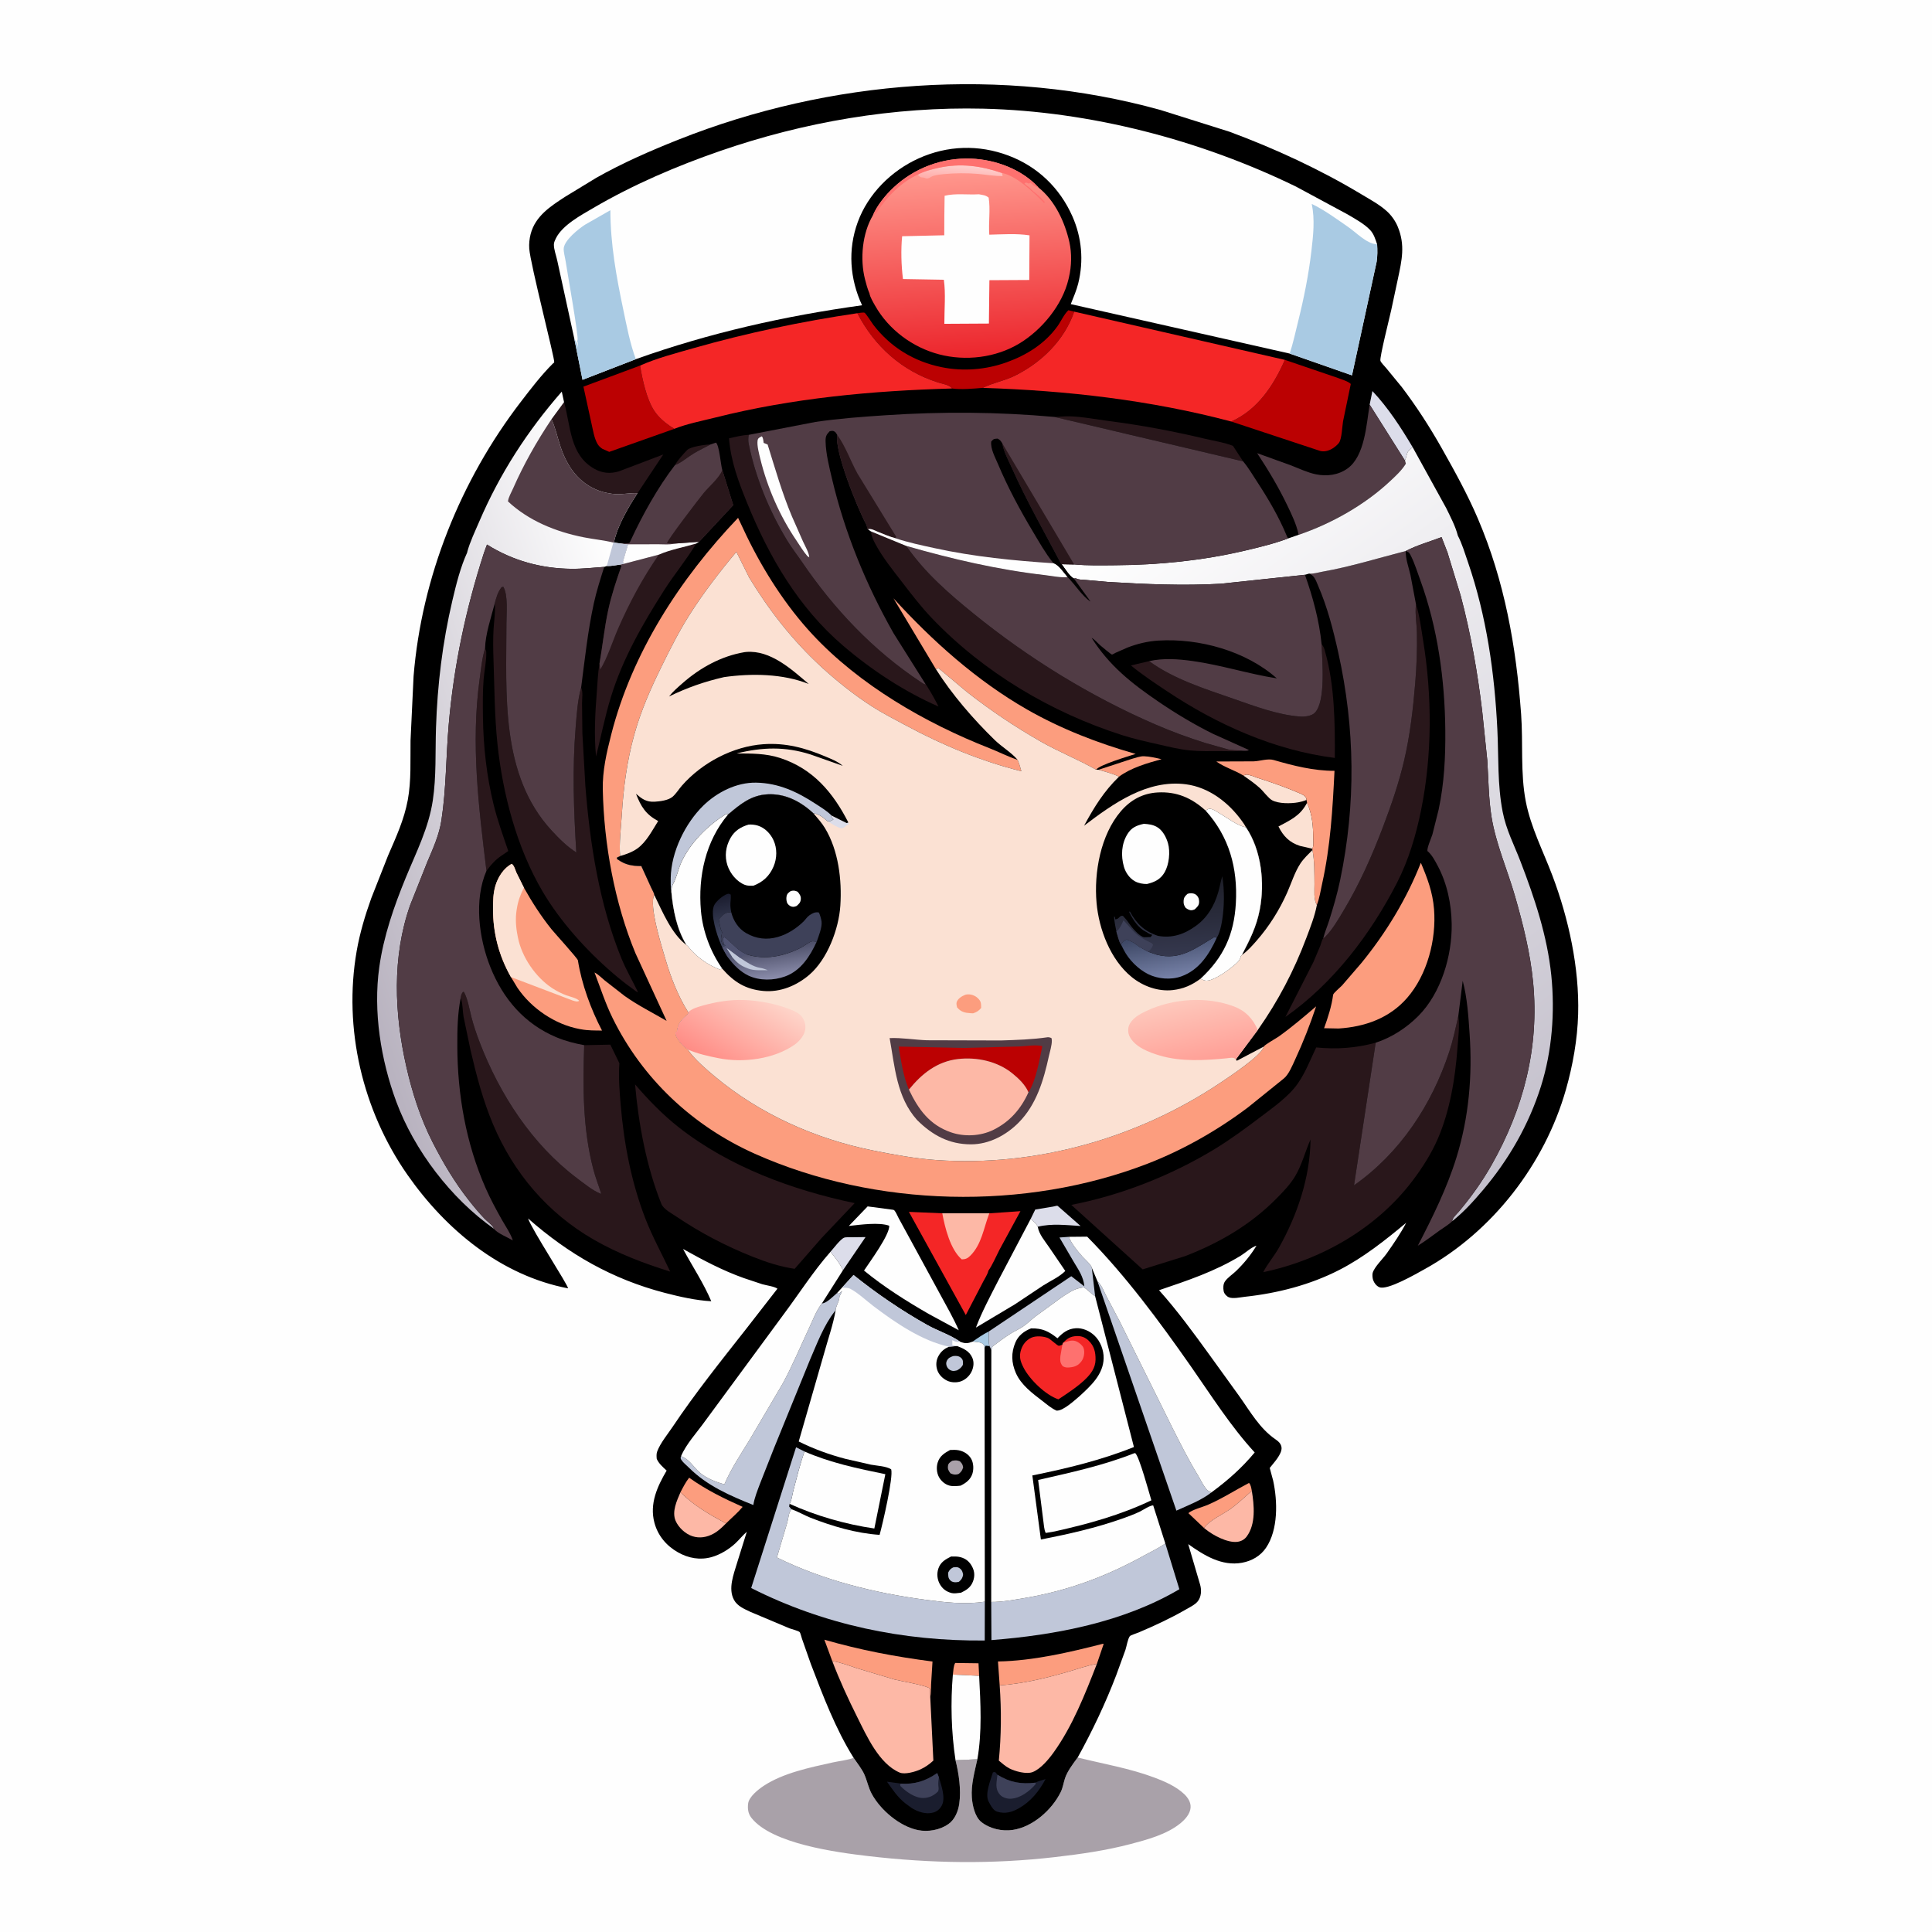 <svg version="1.1" xmlns="http://www.w3.org/2000/svg" style="display: block;" viewBox="0 0 2048 2048" width="1024" height="1024">
<defs>
	<linearGradient id="Gradient1" gradientUnits="userSpaceOnUse" x1="341.171" y1="930.206" x2="724.471" y2="803.739">
		<stop class="stop0" offset="0" stop-opacity="1" stop-color="rgb(184,178,191)"/>
		<stop class="stop1" offset="1" stop-opacity="1" stop-color="rgb(255,255,255)"/>
	</linearGradient>
	<linearGradient id="Gradient2" gradientUnits="userSpaceOnUse" x1="1720.61" y1="1161.13" x2="1245.66" y2="510.632">
		<stop class="stop0" offset="0" stop-opacity="1" stop-color="rgb(195,191,203)"/>
		<stop class="stop1" offset="1" stop-opacity="1" stop-color="rgb(255,255,255)"/>
	</linearGradient>
	<linearGradient id="Gradient3" gradientUnits="userSpaceOnUse" x1="1030.55" y1="378.326" x2="1018.8" y2="182.194">
		<stop class="stop0" offset="0" stop-opacity="1" stop-color="rgb(236,37,44)"/>
		<stop class="stop1" offset="1" stop-opacity="1" stop-color="rgb(255,151,141)"/>
	</linearGradient>
	<linearGradient id="Gradient4" gradientUnits="userSpaceOnUse" x1="1014.02" y1="190.02" x2="1015.16" y2="175.663">
		<stop class="stop0" offset="0" stop-opacity="1" stop-color="rgb(255,175,172)"/>
		<stop class="stop1" offset="1" stop-opacity="1" stop-color="rgb(254,206,204)"/>
	</linearGradient>
	<linearGradient id="Gradient5" gradientUnits="userSpaceOnUse" x1="1271.13" y1="1126.86" x2="1256.62" y2="1060.58">
		<stop class="stop0" offset="0" stop-opacity="1" stop-color="rgb(255,159,150)"/>
		<stop class="stop1" offset="1" stop-opacity="1" stop-color="rgb(254,199,187)"/>
	</linearGradient>
	<linearGradient id="Gradient6" gradientUnits="userSpaceOnUse" x1="761.011" y1="1130.2" x2="808.298" y2="1052.93">
		<stop class="stop0" offset="0" stop-opacity="1" stop-color="rgb(255,141,134)"/>
		<stop class="stop1" offset="1" stop-opacity="1" stop-color="rgb(254,211,200)"/>
	</linearGradient>
	<linearGradient id="Gradient7" gradientUnits="userSpaceOnUse" x1="762.869" y1="950.488" x2="770.931" y2="989.137">
		<stop class="stop0" offset="0" stop-opacity="1" stop-color="rgb(27,29,47)"/>
		<stop class="stop1" offset="1" stop-opacity="1" stop-color="rgb(62,68,93)"/>
	</linearGradient>
	<linearGradient id="Gradient8" gradientUnits="userSpaceOnUse" x1="821.49" y1="1005.83" x2="825.901" y2="1034.95">
		<stop class="stop0" offset="0" stop-opacity="1" stop-color="rgb(79,81,107)"/>
		<stop class="stop1" offset="1" stop-opacity="1" stop-color="rgb(136,138,168)"/>
	</linearGradient>
	<linearGradient id="Gradient9" gradientUnits="userSpaceOnUse" x1="1236.82" y1="988.255" x2="1245.09" y2="1036.16">
		<stop class="stop0" offset="0" stop-opacity="1" stop-color="rgb(59,69,98)"/>
		<stop class="stop1" offset="1" stop-opacity="1" stop-color="rgb(119,130,168)"/>
	</linearGradient>
	<linearGradient id="Gradient10" gradientUnits="userSpaceOnUse" x1="1237.35" y1="930.663" x2="1241.16" y2="1013.04">
		<stop class="stop0" offset="0" stop-opacity="1" stop-color="rgb(29,30,39)"/>
		<stop class="stop1" offset="1" stop-opacity="1" stop-color="rgb(53,56,78)"/>
	</linearGradient>
</defs>
<path transform="translate(0,0)" fill="rgb(254,254,254)" d="M -0 -0 L 2048 0 L 2048 2048 L -0 2048 L -0 -0 z"/>
<path transform="translate(0,0)" fill="rgb(169,161,169)" d="M 1142.41 1863 C 1169.76 1869.93 1197.01 1874.32 1223.64 1884.27 C 1234.6 1888.37 1246.98 1893.76 1255.5 1902 C 1259.34 1905.72 1262.43 1910.55 1262.08 1916.06 C 1261.64 1922.89 1256.1 1928.9 1251.02 1932.99 C 1236.58 1944.64 1215.95 1950.15 1198.38 1954.77 C 1172.05 1961.69 1145.5 1965.44 1118.5 1968.57 C 1052.07 1976.27 986.646 1975.28 920.311 1967.52 C 887.066 1963.62 818.187 1954.57 796.483 1926.93 C 793.006 1922.5 792.343 1917.24 793.073 1911.71 C 794.017 1904.58 803.836 1896.85 809.5 1893.1 C 830.19 1879.41 858.588 1873.63 882.48 1868.31 C 889.736 1866.7 897.972 1865.93 904.915 1863.42 C 908.663 1869 913.795 1875.27 916.427 1881.39 C 919.348 1888.19 920.626 1895.33 924.254 1901.92 C 933.623 1918.93 953.791 1936.04 973 1939.97 C 983.737 1942.17 996.362 1939.95 1005.38 1933.58 C 1012.19 1928.77 1015.72 1920.04 1016.87 1912 C 1018.95 1897.36 1016.48 1880.31 1012.9 1865.96 L 1036.05 1864.88 C 1033.17 1878.01 1029.23 1891.76 1030.19 1905.33 C 1030.78 1913.67 1033.4 1925.9 1040.19 1931.36 C 1049.2 1938.61 1062.4 1941.52 1073.72 1939.78 C 1094.92 1936.51 1115.02 1918.62 1124.39 1899.71 C 1126.7 1895.05 1127.34 1889.9 1128.96 1885 C 1131.31 1877.86 1137.34 1869.8 1141.85 1863.73 L 1142.41 1863 z"/>
<path transform="translate(0,0)" fill="rgb(0,0,0)" d="M 904.915 1863.42 C 885.878 1833.17 872.263 1797.2 859.527 1763.89 L 850.176 1737.29 C 849.747 1736.05 848.475 1730.86 847.679 1730.09 C 846.17 1728.65 839.126 1726.94 836.883 1726.1 L 795.428 1708.63 C 788.956 1705.55 781.622 1702.57 778.036 1695.91 C 771.612 1683.97 777.712 1668.89 781.244 1657.01 L 791.655 1623.73 C 787.317 1627.46 783.723 1632.08 779.534 1636 C 772.715 1642.39 763.283 1648.1 754.231 1650.61 C 741.949 1654.01 729.786 1651.79 718.814 1645.61 C 706.478 1638.67 697.361 1627.9 693.693 1614.09 C 688.366 1594.02 696.734 1575.74 706.668 1558.88 C 702.569 1555.08 698.544 1551.69 696.175 1546.5 C 695.914 1543.79 695.722 1541.1 696.694 1538.5 C 699.993 1529.68 707.753 1520.36 712.984 1512.54 C 737.065 1476.57 764.142 1442.81 790.878 1408.8 L 824.117 1366.06 C 821.093 1363.73 812.107 1362.49 808.104 1361.35 L 788.443 1354.8 C 765.915 1346.8 744.885 1335.63 724.084 1323.97 C 733.857 1342.2 745.996 1360.37 753.975 1379.38 C 737.675 1378.48 720.451 1374.59 704.653 1370.47 C 648.925 1355.94 602.825 1329.5 559.786 1291.62 C 563.844 1303.65 602.487 1362.58 602.14 1365.7 C 531.154 1352.16 472.611 1303.55 432.026 1245.51 C 384.321 1177.3 363.732 1090.2 378.117 1008 C 381.445 988.982 387.056 970.264 393.568 952.118 L 411.418 906.809 C 419.793 887.494 428.424 868.862 432.273 848 C 436.083 827.347 434.872 805.917 435.18 785 L 438.412 716.75 C 446.961 611.882 488.093 509.251 552.055 426 C 562.721 412.118 573.633 397.775 586.044 385.421 C 586.525 384.942 587.289 384.638 587.492 383.991 C 588.394 381.128 562.124 279.718 561.023 263.533 C 560.683 258.527 561.223 253.027 562.486 248.17 C 567.469 229.002 583.533 218.687 599.081 208.573 L 631.983 188.548 C 659.679 172.821 689.351 159.875 718.922 148.121 C 879.531 84.281 1062.81 70.207 1229.96 116.525 L 1303.37 139.659 C 1351.15 157.355 1399.47 179.66 1443.11 205.941 C 1452.33 211.493 1462.21 216.717 1470.22 223.993 C 1475.1 228.426 1479.26 234.393 1481.76 240.5 C 1489.71 259.925 1486.02 275.821 1481.87 295.379 L 1474.79 328.527 C 1473.03 336.487 1462.31 379.03 1463.3 382.392 C 1463.89 384.39 1467.74 388.16 1469.18 389.893 L 1486.09 410.489 C 1501.65 431.05 1515.59 452.614 1528.27 475.063 C 1541.98 499.327 1555.62 524.03 1566.58 549.664 C 1595.02 616.194 1607.19 685.208 1612.44 756.897 C 1614.68 787.453 1611.56 819.386 1617.38 849.475 C 1622.69 876.93 1635.65 901.886 1645.5 927.879 C 1662.8 973.517 1674.27 1026.04 1672.9 1075 C 1672.16 1101.76 1667.27 1129.27 1659.95 1155 C 1637.52 1233.87 1582.07 1305.61 1510.24 1345.32 C 1501.41 1350.19 1470.68 1368.12 1462.14 1364.47 C 1459.01 1363.13 1456.68 1360.04 1455.58 1356.91 C 1454.93 1355.06 1454.57 1351.42 1455.05 1349.5 C 1456.63 1343.24 1466.12 1334.2 1469.97 1328.71 C 1477.27 1318.31 1484.74 1307.49 1490.61 1296.22 C 1468.41 1314.68 1445.55 1332.93 1419.75 1346.16 C 1388.64 1362.11 1354.1 1370.93 1319.49 1374.66 C 1314.76 1375.17 1306.81 1377.06 1302.5 1375.11 C 1299.98 1373.97 1297.58 1371.28 1297.1 1368.5 C 1296.56 1365.34 1296.56 1361.41 1298.33 1358.65 C 1301.02 1354.44 1306.73 1350.79 1310.36 1347.26 C 1318.81 1339.04 1325.77 1330.56 1331.92 1320.51 C 1327.07 1321.69 1319.97 1328.18 1315.43 1330.96 C 1287.9 1347.82 1258.96 1357.38 1228.64 1367.68 C 1247.76 1389 1265.39 1413.15 1282.19 1436.35 L 1313.45 1479.66 C 1325.18 1496.08 1335.24 1514.29 1352.18 1525.83 C 1355.21 1527.9 1358.14 1530.58 1358.49 1534.5 C 1359.11 1541.49 1349.99 1550.88 1345.97 1556.08 L 1349.59 1569.49 C 1354.35 1591.34 1355.08 1621.5 1342 1640.77 C 1336.11 1649.44 1326.91 1654.67 1316.66 1656.57 C 1295.12 1660.54 1276.22 1648.67 1259.56 1636.83 L 1272.26 1680.11 C 1273.83 1685.78 1273.46 1692.75 1269.65 1697.5 C 1266.75 1701.13 1260.72 1704.04 1256.7 1706.34 C 1240.71 1715.54 1223.96 1723.28 1206.99 1730.49 C 1205.54 1731.1 1198.41 1733.43 1197.67 1734.4 C 1195.47 1737.28 1194.2 1745.35 1193 1749 L 1183.21 1775.87 C 1171.78 1805.77 1157.89 1834.98 1142.41 1863 L 1141.85 1863.73 C 1137.34 1869.8 1131.31 1877.86 1128.96 1885 C 1127.34 1889.9 1126.7 1895.05 1124.39 1899.71 C 1115.02 1918.62 1094.92 1936.51 1073.72 1939.78 C 1062.4 1941.52 1049.2 1938.61 1040.19 1931.36 C 1033.4 1925.9 1030.78 1913.67 1030.19 1905.33 C 1029.23 1891.76 1033.17 1878.01 1036.05 1864.88 L 1012.9 1865.96 C 1016.48 1880.31 1018.95 1897.36 1016.87 1912 C 1015.72 1920.04 1012.19 1928.77 1005.38 1933.58 C 996.362 1939.95 983.737 1942.17 973 1939.97 C 953.791 1936.04 933.623 1918.93 924.254 1901.92 C 920.626 1895.33 919.348 1888.19 916.427 1881.39 C 913.795 1875.27 908.663 1869 904.915 1863.42 z"/>
<path transform="translate(0,0)" fill="rgb(169,202,227)" d="M 1031.07 1422.16 C 1036.65 1418.2 1042.07 1414.45 1048.21 1411.38 C 1048.26 1415.35 1047.6 1423.34 1048.93 1426.9 L 1044.75 1426.5 L 1043.67 1428.69 C 1043.54 1427.87 1043.42 1426.72 1043.02 1426 C 1040.96 1422.29 1034.88 1422.66 1031.07 1422.16 z"/>
<path transform="translate(0,0)" fill="rgb(41,23,27)" d="M 715.445 493.051 C 718.708 487.378 723.844 481.874 728.353 477.123 C 731.931 473.353 747.835 471.247 753.249 471.114 C 747.272 474.383 740.962 477.27 735.145 480.79 C 728.962 484.532 722.17 490.591 715.445 493.051 z"/>
<path transform="translate(0,0)" fill="rgb(252,157,126)" d="M 1010.07 1775.15 C 1010.6 1771.5 1010.65 1765.9 1012.54 1762.81 L 1037.26 1763.14 L 1037.93 1776.45 L 1010.07 1775.15 z"/>
<path transform="translate(0,0)" fill="rgb(252,157,126)" d="M 1164.57 815.968 L 1199.37 804.562 C 1203.28 803.469 1208.53 801.539 1212.59 801.645 C 1218.62 801.801 1225.41 803.445 1231.3 804.772 C 1216.29 808.894 1198.76 813.913 1186.17 823.328 C 1179.37 819.854 1171.83 818.268 1164.57 815.968 z"/>
<path transform="translate(0,0)" fill="rgb(220,221,234)" d="M 880.34 1326.95 C 883.506 1323.49 890.754 1313.56 894.957 1311.92 C 896.516 1311.31 900.53 1311.63 902.309 1311.55 L 917.527 1311.35 L 893.574 1346.49 C 890.447 1339.53 885.167 1332.84 880.34 1326.95 z"/>
<path transform="translate(0,0)" fill="rgb(220,221,234)" d="M 1092.62 1291.99 L 1097.42 1282.16 L 1116.19 1279.06 C 1116.69 1278.96 1120.45 1278.01 1120.83 1278.15 C 1121.46 1278.38 1121.9 1278.97 1122.43 1279.38 L 1145.45 1299.61 C 1130.54 1298.69 1114.74 1296.73 1100.07 1300.4 C 1098.8 1297.24 1095.1 1294.25 1092.62 1291.99 z"/>
<path transform="translate(0,0)" fill="rgb(251,225,211)" d="M 1318.19 822.212 C 1319.12 821.841 1319.99 821.137 1321 821.1 C 1324.37 820.976 1329.98 823.579 1333.38 824.667 C 1348.14 829.399 1362.71 834.402 1376.95 840.58 C 1379.84 841.835 1383.96 843.321 1384.8 846.67 L 1384.89 847.952 C 1382.19 849.17 1379.07 849.965 1376.14 850.5 C 1368.43 851.91 1355.45 852.111 1348.43 848.288 C 1344.63 846.221 1338.8 838.299 1335.24 835.147 C 1329.89 830.398 1324.07 826.276 1318.19 822.212 z"/>
<path transform="translate(0,0)" fill="rgb(220,221,234)" d="M 1451.88 428.905 L 1454.81 414.538 C 1471.38 432.044 1485.18 453.35 1497.45 474.025 C 1496.07 475.351 1493.46 477.228 1492.5 478.776 C 1491.04 481.126 1490.71 485.383 1489.3 488.205 L 1451.88 428.905 z"/>
<path transform="translate(0,0)" fill="rgb(251,225,211)" d="M 1385.53 850.98 C 1391.05 863.206 1392.06 875.805 1392.09 889.01 C 1392.1 891.8 1392.63 896.377 1391.48 898.867 L 1390.99 899.657 L 1378.06 896.699 C 1366.84 893.048 1360.5 886.594 1355.21 876.106 C 1367.44 869.517 1377.6 865.194 1384.73 852.438 L 1385.53 850.98 z"/>
<path transform="translate(0,0)" fill="rgb(252,157,126)" d="M 1276.34 1619.74 L 1259.77 1604.03 C 1263.02 1600.58 1275.2 1597.41 1279.98 1595.35 C 1295.57 1588.61 1309.08 1579.76 1324 1571.98 C 1326.1 1574.09 1326.35 1577.51 1326.98 1580.33 C 1319.92 1586.54 1313.03 1593.08 1305.5 1598.72 C 1297.09 1605.01 1282.12 1611.24 1276.34 1619.74 z"/>
<path transform="translate(0,0)" fill="rgb(252,157,126)" d="M 721.324 1581.85 C 724.127 1576.47 726.795 1571.23 730.523 1566.42 C 748.655 1579.34 766.998 1588.33 787.243 1597.34 C 781.771 1603.87 775.589 1608.97 769.575 1614.9 C 751.622 1605.1 736.019 1596.39 721.324 1581.85 z"/>
<path transform="translate(0,0)" fill="rgb(253,184,166)" d="M 721.324 1581.85 C 736.019 1596.39 751.622 1605.1 769.575 1614.9 C 765.552 1618.96 761.652 1622.77 756.618 1625.6 C 749.576 1629.56 741.685 1630.98 733.891 1628.43 C 726.498 1626 719.189 1619.23 716.145 1612.05 C 712.027 1602.34 717.509 1590.74 721.324 1581.85 z"/>
<path transform="translate(0,0)" fill="rgb(26,29,46)" d="M 954.762 1890.71 C 969.68 1891.72 981.3 1887.92 993.487 1879.5 L 995.278 1884.01 C 997.694 1892.18 1002.65 1905.84 998.374 1913.83 C 996.327 1917.67 993.568 1920.15 989.337 1921.37 C 981.629 1923.6 972.882 1920.63 966.338 1916.5 L 960.66 1912.35 L 959.416 1911.39 C 951.45 1905.19 946.049 1896.78 940.233 1888.68 L 954.761 1890.62 L 954.762 1890.71 z"/>
<path transform="translate(0,0)" fill="rgb(62,65,89)" d="M 954.762 1890.71 C 969.68 1891.72 981.3 1887.92 993.487 1879.5 L 995.278 1884.01 L 995.073 1885.36 C 994.574 1888.83 994.415 1891.49 994.9 1894.94 C 995.1 1896.37 994.871 1897.47 994.5 1898.83 C 990.276 1903.21 985.173 1905.79 979 1905.96 C 970.071 1906.2 960.452 1899.32 954.5 1893.29 C 954.25 1891.25 954.015 1892.08 954.762 1890.71 z"/>
<path transform="translate(0,0)" fill="rgb(253,184,166)" d="M 1326.98 1580.33 C 1329.47 1595.52 1331.43 1615.47 1321.57 1628.75 C 1319.05 1632.13 1315.56 1633.96 1311.39 1634.43 C 1300.98 1635.59 1285.7 1627.37 1277.84 1620.94 L 1276.34 1619.74 C 1282.12 1611.24 1297.09 1605.01 1305.5 1598.72 C 1313.03 1593.08 1319.92 1586.54 1326.98 1580.33 z"/>
<path transform="translate(0,0)" fill="rgb(26,29,46)" d="M 1097.9 1889.67 C 1098.59 1888.62 1106.62 1886.5 1108.33 1885.92 C 1101.48 1898.75 1092.67 1909.79 1079.8 1916.99 C 1072.39 1921.13 1065.49 1922.94 1057.16 1920.49 C 1053.55 1919.43 1051.23 1915.7 1049.5 1912.55 L 1048.73 1911.12 L 1047.98 1909.75 C 1043.74 1901.62 1050.03 1887.34 1052.5 1878.84 C 1055.45 1877.77 1055.36 1879.09 1057.32 1881.31 C 1070.49 1889.43 1082.47 1891.6 1097.9 1889.67 z"/>
<path transform="translate(0,0)" fill="rgb(62,65,89)" d="M 1057.32 1881.31 C 1070.49 1889.43 1082.47 1891.6 1097.9 1889.67 L 1097.72 1891.41 C 1091.15 1898.9 1081.87 1906.1 1071.5 1906.73 C 1067.68 1906.96 1062.58 1905.42 1060.05 1902.5 C 1054.27 1895.83 1056.57 1889.47 1057.32 1881.31 z"/>
<path transform="translate(0,0)" fill="rgb(41,23,27)" d="M 1117.76 441.97 C 1122.94 441.796 1128.35 441.181 1133.5 441.305 C 1147 441.63 1161.83 444.53 1175.25 446.265 C 1209.99 450.754 1243.85 457.109 1277.92 465.226 C 1287.27 467.453 1298.14 469.056 1307 472.632 L 1317.74 489.058 L 1117.76 441.97 z"/>
<path transform="translate(0,0)" fill="rgb(192,199,217)" d="M 1048.21 1411.38 L 1135.59 1352.85 L 1149.48 1363.61 C 1148.51 1353.34 1143.33 1346.25 1138.22 1337.64 L 1123.09 1311.8 L 1133.07 1311.09 C 1135.38 1317.95 1142.47 1326.47 1147.35 1331.98 C 1149.37 1334.25 1157.07 1341.06 1157.35 1343.89 L 1160.86 1373.93 L 1160.07 1373.47 C 1156.26 1371.18 1152.52 1366.52 1148.88 1364.74 C 1148.53 1364.56 1144.87 1365.33 1144.57 1365.39 C 1137.38 1366.88 1130.74 1371.71 1124.75 1375.72 L 1097.44 1395.59 C 1093.07 1399.02 1089.04 1403.09 1084.45 1406.2 C 1080.35 1408.98 1075.76 1410.9 1071.58 1413.53 C 1064.9 1417.74 1058.52 1422.49 1052.22 1427.25 C 1051.69 1428.5 1051.22 1429.65 1050.85 1430.96 L 1048.93 1426.9 C 1047.6 1423.34 1048.26 1415.35 1048.21 1411.38 z"/>
<path transform="translate(0,0)" fill="rgb(252,157,126)" d="M 1059.71 1786.59 L 1057.89 1761.22 C 1094.79 1760.63 1133.86 1751.5 1169.45 1742.39 L 1169.84 1742.93 L 1162.75 1763.76 C 1152.08 1765.52 1141.06 1769.63 1130.62 1772.59 C 1106.95 1779.29 1084.34 1784.74 1059.71 1786.59 z"/>
<path transform="translate(0,0)" fill="rgb(254,254,254)" d="M 1010.07 1775.15 L 1037.93 1776.45 C 1039.44 1805.29 1041.13 1836.32 1036.05 1864.88 L 1012.9 1865.96 C 1008.38 1836.43 1007.53 1804.9 1010.07 1775.15 z"/>
<path transform="translate(0,0)" fill="rgb(252,157,126)" d="M 882.226 1760.8 L 873.859 1738.16 C 911.93 1749.12 949.195 1756.23 988.49 1761.27 L 986.977 1785.68 C 986.767 1790.1 987.047 1794.89 986.124 1799.21 L 985.838 1790 C 982.227 1786.57 954.529 1782.01 948.092 1780.31 L 908.446 1768.43 C 899.733 1765.6 891.316 1762.18 882.226 1760.8 z"/>
<path transform="translate(0,0)" fill="rgb(41,23,27)" d="M 515.666 923.104 C 507.385 855.184 499.002 788.205 508.442 719.811 C 509.935 708.99 510.91 697.84 514.178 687.386 C 514.799 688.659 515.399 689.779 515.456 691.234 C 515.805 700.244 513.397 710.835 512.666 719.943 C 511.593 733.29 511.782 746.793 511.947 760.173 C 512.329 791.123 515.862 822.999 523.287 853.044 C 527.387 869.636 533.255 885.962 538.796 902.118 L 531.542 907.059 C 525.683 910.998 520.849 916.129 516.721 921.803 L 515.666 923.104 z"/>
<path transform="translate(0,0)" fill="rgb(41,23,27)" d="M 584.623 444.406 L 597.919 426.296 C 605.123 451.817 603.867 482.218 630 496.925 C 638.305 501.599 646.664 502.357 655.784 499.744 L 703.078 481.786 L 675.769 522.839 C 666.703 522.269 657.93 524.872 648.529 523.4 L 647 523.143 C 642.857 522.478 638.949 521.675 635 520.211 C 613.734 512.326 601.535 495.174 594.429 474.299 C 591.015 464.27 588.982 454.112 584.623 444.406 z"/>
<path transform="translate(0,0)" fill="rgb(187,1,2)" d="M 908.85 332.016 C 910.305 331.83 915.186 330.979 916.394 331.5 C 917.922 332.159 924.208 342.277 925.706 344.231 C 944.002 368.079 968.649 383.143 998 389.189 C 1020.83 393.892 1045.1 391.952 1067 384.081 C 1088.19 376.466 1107.41 364.498 1120.77 346.096 C 1124.74 340.631 1127.68 333.502 1132.5 328.86 L 1138.72 330.364 C 1128.29 360.616 1104.11 384.266 1075.72 398.322 C 1064.77 403.742 1052.34 405.798 1041.69 411.175 C 1031.8 411.981 1018.97 413.167 1009.24 411.829 C 1006.52 407.861 998.955 406.888 994.268 405.404 C 956.277 393.384 927.031 367.228 908.85 332.016 z"/>
<path transform="translate(0,0)" fill="rgb(254,254,254)" d="M 1092.62 1291.99 C 1095.1 1294.25 1098.8 1297.24 1100.07 1300.4 C 1101.42 1308.51 1107.62 1315.48 1112.15 1322.17 L 1129.23 1347.26 C 1123.38 1353.4 1113.22 1357.93 1105.94 1362.59 L 1076.05 1382.5 L 1034.51 1407.3 C 1040.94 1390.42 1049.45 1374.57 1057.64 1358.51 L 1092.62 1291.99 z"/>
<path transform="translate(0,0)" fill="rgb(252,157,126)" d="M 1318.19 822.212 C 1309.26 816.645 1297.58 813.203 1289.39 807.21 L 1328.86 807.064 C 1335.56 806.857 1343.87 803.822 1350.13 805.639 C 1371.2 811.752 1392.6 817.166 1414.63 817.104 C 1412.63 857.624 1410.39 896.669 1401.58 936.466 C 1399.93 943.925 1398.7 952.198 1395.95 959.284 C 1392.32 953.666 1393.47 943.613 1393.4 937.169 C 1393.27 925.399 1393.49 912.569 1391.26 901.037 L 1390.99 899.657 L 1391.48 898.867 C 1392.63 896.377 1392.1 891.8 1392.09 889.01 C 1392.06 875.805 1391.05 863.206 1385.53 850.98 C 1385.5 849.935 1385.15 848.96 1384.89 847.952 L 1384.8 846.67 C 1383.96 843.321 1379.84 841.835 1376.95 840.58 C 1362.71 834.402 1348.14 829.399 1333.38 824.667 C 1329.98 823.579 1324.37 820.976 1321 821.1 C 1319.99 821.137 1319.12 821.841 1318.19 822.212 z"/>
<path transform="translate(0,0)" fill="rgb(254,254,254)" d="M 919.731 1278.84 L 946.961 1282.45 C 947.43 1282.6 947.884 1282.87 948.211 1283.25 C 949.849 1285.11 951.353 1288.99 952.583 1291.24 L 964.046 1312.23 L 997.176 1373.11 C 1003.73 1385.27 1010.85 1397.45 1016.33 1410.12 L 984.515 1392.85 C 960.987 1379.33 936.863 1364.13 915.892 1346.85 C 922.123 1337.47 943.084 1309.01 942.634 1299.34 C 932.263 1295.45 912.183 1298.19 900.926 1299.44 L 899.783 1299.58 L 919.731 1278.84 z"/>
<path transform="translate(0,0)" fill="rgb(192,199,217)" d="M 1163.4 1358.32 C 1168.12 1362.68 1169.84 1368.32 1172.73 1373.89 L 1186.68 1400.27 L 1242.42 1512.78 C 1251.2 1530.31 1259.73 1547.22 1269.91 1564 C 1272.76 1568.69 1275.24 1574.17 1278.66 1578.45 C 1280.07 1580.21 1281.55 1580.66 1283.46 1581.62 L 1284.11 1582.07 C 1273.46 1590.41 1259.29 1595.77 1247.02 1601.32 L 1163.4 1358.32 z"/>
<path transform="translate(0,0)" fill="rgb(187,1,2)" d="M 714.743 454.607 L 645.816 479.015 L 638.5 475.735 C 636.379 474.383 634.512 472.557 633.26 470.363 C 629.811 464.32 628.58 455.768 627.009 449 L 618.459 409.855 L 678.496 387.546 C 680.917 402.258 685.35 422.96 693.5 435.428 C 697.884 442.135 703.981 447.271 710.5 451.838 L 714.097 454.036 L 714.743 454.607 z"/>
<path transform="translate(0,0)" fill="rgb(254,254,254)" d="M 852.751 1538.63 C 880.222 1550.66 909.267 1556.72 938.498 1562.7 L 926.844 1620.27 C 896.59 1615.92 864.892 1606.83 837.014 1594.14 C 838.876 1591.96 840.07 1583.48 840.893 1580.35 C 844.569 1566.36 848.053 1552.33 852.751 1538.63 z"/>
<path transform="translate(0,0)" fill="rgb(192,199,217)" d="M 887.327 1370.63 L 889.263 1371.42 L 892.51 1368.5 C 891.957 1370.42 891.274 1371.57 890.399 1373.31 C 889.669 1374.76 889.931 1374.25 889.731 1375.9 C 889.184 1380.42 886.124 1384.22 885.815 1388.94 L 884.996 1389.96 C 873.199 1404.9 866.067 1424.34 858.507 1441.73 L 820.433 1535.17 L 805.883 1572.13 C 803.096 1579.56 799.805 1587.5 798.552 1595.38 C 773.679 1585.41 749.532 1574.99 730.262 1555.78 C 727.824 1553.35 724.065 1550.35 722.227 1547.5 C 721.217 1545.94 721.351 1545.21 721.962 1543.62 C 731.097 1546.96 735.07 1555.29 742.036 1561.23 C 748.984 1567.15 759.137 1571.05 767.841 1573.5 C 774.995 1556.98 784.963 1541.91 794.394 1526.64 L 830.08 1465.97 C 840.306 1446.95 848.664 1426.98 857.82 1407.44 C 861.551 1399.48 865.111 1390 870.322 1382.89 L 871.26 1381.66 C 876.234 1381.56 883.575 1373.81 887.327 1370.63 z"/>
<path transform="translate(0,0)" fill="rgb(252,157,126)" d="M 992.055 709.266 L 947.089 634.208 C 988.44 679.506 1035.17 721.388 1088.66 752.054 C 1124.54 772.616 1164.16 787.925 1203.83 799.196 C 1195.44 801.887 1165.57 810.726 1161.9 815.922 C 1142.98 805.059 1122.56 797.089 1103.57 786.256 C 1076.12 770.597 1050.11 753.176 1025.22 733.705 L 995 708.421 L 992.055 709.266 z"/>
<path transform="translate(0,0)" fill="rgb(244,38,38)" d="M 1066.03 1284.99 L 1081.71 1283.88 L 1059.44 1324.87 C 1055.71 1332.11 1052.27 1340.49 1047.66 1347.12 C 1047.22 1350.31 1043.78 1355.45 1042.23 1358.58 L 1023.79 1394.01 L 963.475 1284.64 L 998.85 1286.13 L 1048.71 1286.16 L 1066.03 1284.99 z"/>
<path transform="translate(0,0)" fill="rgb(253,184,166)" d="M 998.85 1286.13 L 1048.71 1286.16 L 1048.52 1286.71 C 1042.74 1301.73 1040.61 1319.07 1028.69 1330.97 C 1025.68 1333.97 1023.64 1334.91 1019.5 1335.01 C 1007.29 1324.43 1001.71 1301.4 998.85 1286.13 z"/>
<path transform="translate(0,0)" fill="rgb(254,254,254)" d="M 1202.28 1540.5 L 1203.44 1540.42 C 1207.62 1543.83 1218.17 1582.68 1220.49 1590.4 C 1187.34 1606.17 1153.67 1615.4 1117.98 1623.39 L 1108.53 1624.99 C 1106.71 1621.79 1106.53 1615.63 1105.94 1611.93 L 1100.48 1568.83 C 1134.91 1560.96 1169.34 1553.57 1202.28 1540.5 z"/>
<path transform="translate(0,0)" fill="rgb(41,23,27)" d="M 698.358 587.953 C 710.77 582.506 725.044 580.061 738.053 576.148 C 727.782 593.309 714.75 608.821 703.975 625.731 C 681.217 661.443 660.066 698.202 647.603 738.837 C 641.24 759.584 637.068 780.858 631.838 801.892 C 629.604 779.173 630.858 756.453 632.638 733.752 C 633.406 723.969 633.786 713.134 635.464 703.498 C 638.769 684.612 640.664 665.665 644.708 646.858 C 648.151 630.848 653.327 615.428 658.738 600 L 657.281 598.492 L 661.688 597.589 L 698.358 587.953 z"/>
<path transform="translate(0,0)" fill="rgb(81,60,69)" d="M 698.358 587.953 C 681.231 612.651 667.225 638.779 655.203 666.309 C 649.075 680.341 644.205 696.54 636.377 709.598 L 635.464 703.498 C 638.769 684.612 640.664 665.665 644.708 646.858 C 648.151 630.848 653.327 615.428 658.738 600 L 657.281 598.492 L 661.688 597.589 L 698.358 587.953 z"/>
<path transform="translate(0,0)" fill="rgb(187,1,2)" d="M 1362.01 381.479 L 1418.21 400.653 C 1422.08 402.183 1429.11 404.15 1431.9 407.022 L 1423.72 446.466 C 1422.77 451.967 1422.41 465.006 1419.42 469.328 C 1418.01 471.358 1414.94 473.902 1412.85 475.208 C 1408.82 477.732 1404.16 479.224 1399.43 478.01 L 1305.16 446.823 C 1333.12 434.482 1350.08 408.592 1362.01 381.479 z"/>
<path transform="translate(0,0)" fill="rgb(41,23,27)" d="M 1400.94 682.724 C 1402.55 684.927 1403.49 686.293 1404.15 688.957 L 1404.69 690.858 C 1414.84 726.82 1415.14 766.346 1414.98 803.45 C 1350.9 795.348 1289.99 768.006 1236.6 732.399 C 1223.71 723.805 1210.82 715.257 1198.84 705.413 L 1218.15 700.838 C 1243.99 719.795 1277.31 730.23 1307.31 740.672 C 1329.3 748.327 1354.64 757.901 1377.99 759.554 C 1382.78 759.893 1390.26 759.191 1393.83 755.5 C 1405.69 743.239 1401.47 699.633 1400.94 682.724 z"/>
<path transform="translate(0,0)" fill="rgb(253,184,166)" d="M 1059.71 1786.59 C 1084.34 1784.74 1106.95 1779.29 1130.62 1772.59 C 1141.06 1769.63 1152.08 1765.52 1162.75 1763.76 C 1150.3 1795.73 1136.81 1830.1 1116.62 1858.02 C 1111.48 1865.12 1103.24 1874.98 1094.88 1878.38 C 1088.22 1881.09 1075.95 1877.68 1070.04 1874.61 C 1065.95 1872.49 1062.32 1869.25 1058.8 1866.32 C 1061.42 1839.49 1061.58 1813.48 1059.71 1786.59 z"/>
<path transform="translate(0,0)" fill="rgb(253,184,166)" d="M 882.226 1760.8 C 891.316 1762.18 899.733 1765.6 908.446 1768.43 L 948.092 1780.31 C 954.529 1782.01 982.227 1786.57 985.838 1790 L 986.124 1799.21 L 989.406 1866.29 C 985.438 1870.06 980.353 1873.57 975.352 1875.79 C 970.177 1878.1 959.223 1881.34 953.68 1879 C 931.785 1869.73 918.593 1839.93 908.653 1820.06 C 898.942 1800.65 889.953 1781.09 882.226 1760.8 z"/>
<path transform="translate(0,0)" fill="rgb(41,23,27)" d="M 981.414 725.655 C 982.137 726.093 983.412 728.583 983.868 729.306 C 987.891 735.693 991.452 742.191 994.842 748.935 C 958.747 733.244 923.631 710.032 893.776 684.498 C 846.481 644.048 815.413 590.629 792.205 533.692 C 782.878 510.811 774.815 489.53 772.789 464.639 C 779.656 463.136 786.664 461.241 793.704 460.958 C 793.126 464.68 792.989 467.329 793.741 471 C 801.066 506.755 815.425 541.382 834.226 572.595 C 838.984 580.493 844.774 587.822 849.963 595.449 C 883.999 645.478 925.433 689.385 976 722.942 C 977.704 724.073 979.386 725.298 981.414 725.655 z"/>
<path transform="translate(0,0)" fill="rgb(81,60,69)" d="M 1451.88 428.905 L 1489.3 488.205 L 1490.25 491.5 C 1485.95 498.569 1479.58 504.378 1473.58 510.004 C 1446.78 535.146 1411.42 555.107 1376.61 566.904 L 1376.38 565.946 C 1374.17 555.633 1369.4 545.787 1364.86 536.296 C 1355.52 516.736 1344.57 498.456 1332.65 480.371 L 1368.65 493.376 C 1377.13 496.639 1386.09 500.997 1395.01 502.805 C 1406.57 505.148 1418.73 503.628 1428.5 496.568 C 1446.88 483.284 1448.45 449.608 1451.88 428.905 z"/>
<path transform="translate(0,0)" fill="rgb(81,60,69)" d="M 753.249 471.114 L 759 469.183 C 762.602 472.634 763.938 492.411 765.659 498.278 L 777.247 535.461 L 741.042 574.333 L 740.96 574.329 L 738.053 576.148 C 725.044 580.061 710.77 582.506 698.358 587.953 L 661.688 597.589 L 660.586 596.851 C 660.296 595.017 660.164 595.61 660.664 594.012 L 665.742 576.981 C 663.079 577.068 660.477 576.513 657.859 576.082 L 665.153 575.885 C 667.843 575.55 667.376 575.41 668.477 573.036 C 681.041 545.951 697.175 516.803 715.445 493.051 C 722.17 490.591 728.962 484.532 735.145 480.79 C 740.962 477.27 747.272 474.383 753.249 471.114 z"/>
<path transform="translate(0,0)" fill="rgb(254,254,254)" d="M 714.696 576.251 L 740.96 574.329 L 738.053 576.148 C 725.044 580.061 710.77 582.506 698.358 587.953 L 661.688 597.589 L 660.586 596.851 C 660.296 595.017 660.164 595.61 660.664 594.012 L 665.742 576.981 L 698.627 576.953 C 703.799 576.961 709.725 577.634 714.696 576.251 z"/>
<path transform="translate(0,0)" fill="rgb(41,23,27)" d="M 765.659 498.278 L 777.247 535.461 L 741.042 574.333 L 740.96 574.329 L 714.696 576.251 L 707.063 575.807 C 706.691 573.29 741.126 528.394 745.844 522.658 C 751.52 515.757 762.518 506.539 765.659 498.278 z"/>
<path transform="translate(0,0)" fill="rgb(252,157,126)" d="M 1506.17 914.578 C 1513.15 931.095 1518.7 945.723 1520.14 963.783 C 1522.69 995.825 1513.02 1033.22 1491.6 1057.84 C 1472.86 1079.37 1446.7 1088.53 1418.94 1090.26 L 1403.58 1089.95 C 1407.58 1078.98 1411.71 1066.13 1413.16 1054.53 C 1413.39 1052.72 1420.91 1046.46 1422.53 1044.74 L 1443.19 1020.77 C 1469.16 988.939 1491.14 952.9 1506.17 914.578 z"/>
<path transform="translate(0,0)" fill="rgb(192,199,217)" d="M 1050.73 1698.14 C 1062.26 1698.25 1074.64 1695.93 1086 1694.02 C 1132.11 1686.24 1172.76 1671.11 1213.56 1648.52 C 1220.78 1644.52 1228.59 1640.94 1235.28 1636.12 L 1250.18 1684.65 C 1191.04 1719.59 1118.69 1733.29 1050.96 1738.57 L 1050.73 1698.14 z"/>
<path transform="translate(0,0)" fill="rgb(252,157,126)" d="M 541.608 1035.72 L 541.108 1034.83 C 528.729 1012.69 522.596 988.89 522.623 963.501 C 522.632 955.021 522.757 946.911 525.209 938.729 C 527.91 929.721 533.988 920.137 542.5 915.703 C 545.245 917.8 545.983 921.716 547.374 924.879 L 555.395 941.032 C 564.091 956.485 573.518 971.201 584.631 985.048 C 587.848 989.057 612.263 1015.87 612.597 1017.99 C 616.575 1043.28 626.355 1069.8 638.161 1092.43 C 630.701 1092.36 623.357 1092.47 616 1091.1 L 614.222 1090.79 C 588.33 1085.94 563.222 1068.89 548.528 1047.12 L 541.608 1035.72 z"/>
<path transform="translate(0,0)" fill="rgb(251,225,211)" d="M 541.608 1035.72 L 541.108 1034.83 C 528.729 1012.69 522.596 988.89 522.623 963.501 C 522.632 955.021 522.757 946.911 525.209 938.729 C 527.91 929.721 533.988 920.137 542.5 915.703 C 545.245 917.8 545.983 921.716 547.374 924.879 L 555.395 941.032 C 551.741 947.994 549.121 955.222 547.924 963 L 547.654 964.574 C 546.195 973.611 546.864 983.077 548.678 992 L 549.038 993.882 C 553.087 1014.44 567.702 1035.88 585.215 1047.39 C 589.923 1050.49 595.068 1053.14 600.348 1055.11 C 603.628 1056.33 612.294 1058.18 613.927 1061 C 611.647 1062.25 609.261 1061.2 606.8 1060.5 L 541.608 1035.72 z"/>
<path transform="translate(0,0)" fill="rgb(254,254,254)" d="M 880.34 1326.95 C 885.167 1332.84 890.447 1339.53 893.574 1346.49 L 871.26 1381.66 L 870.322 1382.89 C 865.111 1390 861.551 1399.48 857.82 1407.44 C 848.664 1426.98 840.306 1446.95 830.08 1465.97 L 794.394 1526.64 C 784.963 1541.91 774.995 1556.98 767.841 1573.5 C 759.137 1571.05 748.984 1567.15 742.036 1561.23 C 735.07 1555.29 731.097 1546.96 721.962 1543.62 C 727.07 1531.09 739.175 1517.97 747.088 1506.86 L 830.285 1393.82 C 846.856 1371.69 862.068 1347.7 880.34 1326.95 z"/>
<path transform="translate(0,0)" fill="rgb(41,23,27)" d="M 1501.02 640.663 C 1505 652.99 1506.48 666.249 1508.57 679.002 C 1518.19 737.62 1518.23 800.701 1506.36 859.018 C 1501 885.395 1493.15 911.872 1480.82 935.897 C 1452.85 990.403 1413.18 1042.55 1362.62 1077.98 L 1392.36 1019.62 L 1399.75 1002.11 C 1400.53 1000.1 1401.36 996.048 1402.67 994.628 C 1403.62 994.046 1403.98 993.885 1404.87 993 C 1412.35 985.578 1418.87 974.244 1424.27 965.234 C 1441.23 936.906 1454.48 907.044 1466.16 876.214 C 1474.84 853.302 1482.81 830.192 1488.4 806.312 C 1494.7 779.366 1497.89 751.89 1500.17 724.353 C 1501.65 706.581 1502.34 688.656 1501.98 670.825 C 1501.79 661.25 1499.9 651.259 1500.88 641.761 L 1501.02 640.663 z"/>
<path transform="translate(0,0)" fill="rgb(192,199,217)" d="M 1043.96 1697.83 L 1043.86 1739 C 957.572 1739.81 873.655 1722.45 796.288 1683.38 L 843.865 1534.14 L 852.751 1538.63 C 848.053 1552.33 844.569 1566.36 840.893 1580.35 C 840.07 1583.48 838.876 1591.96 837.014 1594.14 L 836.5 1596.94 L 839.02 1599.9 C 835.913 1603.12 835.769 1609.9 834.474 1614.19 L 823.547 1651.01 C 872.066 1674.99 926.752 1688.55 980.157 1695.73 C 1000.73 1698.49 1023.31 1701.16 1043.96 1697.83 z"/>
<path transform="translate(0,0)" fill="rgb(41,23,27)" d="M 923.094 563.216 L 960.659 578.673 C 980.109 606.851 1005.74 629.126 1032.17 650.565 C 1090.32 697.744 1155.99 738.248 1224.79 767.975 C 1242.05 775.433 1259.56 781.907 1277.5 787.53 L 1300.1 793.924 C 1305.76 795.795 1311.65 794.938 1317.44 795.848 C 1309.76 796.682 1301.55 796.194 1293.81 796.219 C 1282.9 796.255 1271.79 796.508 1260.92 795.426 C 1249.98 794.335 1239.2 791.623 1228.49 789.192 C 1215.48 786.24 1202.47 783.406 1189.75 779.35 C 1114.29 755.3 1042.59 712.67 987.716 655.161 C 976.601 643.511 966.852 630.846 957.053 618.106 C 946.704 604.651 935.71 591.251 927.709 576.236 C 925.313 571.74 923.913 568.279 923.094 563.216 z"/>
<path transform="translate(0,0)" fill="rgb(254,254,254)" d="M 1133.07 1311.09 L 1152.45 1310.91 C 1193.18 1352.13 1228.94 1400.63 1262.14 1448.06 C 1283.97 1479.26 1304.21 1511.5 1330.03 1539.67 C 1316.23 1556.28 1301.45 1569.29 1284.11 1582.07 L 1283.46 1581.62 C 1281.55 1580.66 1280.07 1580.21 1278.66 1578.45 C 1275.24 1574.17 1272.76 1568.69 1269.91 1564 C 1259.73 1547.22 1251.2 1530.31 1242.42 1512.78 L 1186.68 1400.27 L 1172.73 1373.89 C 1169.84 1368.32 1168.12 1362.68 1163.4 1358.32 L 1157.35 1343.89 C 1157.07 1341.06 1149.37 1334.25 1147.35 1331.98 C 1142.47 1326.47 1135.38 1317.95 1133.07 1311.09 z"/>
<path transform="translate(0,0)" fill="rgb(41,23,27)" d="M 524.436 639.718 C 526.031 633.437 527.638 627.709 531.653 622.5 L 533.5 621.993 C 538.786 630.791 536.853 650.368 536.849 660.661 C 536.826 735.339 530.132 821.284 584.852 880.5 C 592.91 889.22 600.895 897.223 610.912 903.661 C 608.199 858.893 606.563 815.599 610.229 770.801 C 611.343 757.183 612.306 741.939 616.039 728.78 C 618.21 733.685 616.977 740.227 616.98 745.576 L 617.344 777.353 L 620.504 832.902 C 625.323 894.418 635.317 958.604 658.751 1015.95 C 663.786 1028.27 670.587 1039.71 676.291 1051.71 C 674.646 1051.51 672.456 1049.46 671.088 1048.49 C 663.68 1043.28 656.564 1037.55 649.689 1031.64 C 621.675 1007.58 593.83 976.77 575.063 944.836 C 547.799 898.443 532.901 841.654 527.316 788.498 C 524.225 759.084 524.166 729.33 523.144 699.795 C 522.764 688.803 522.569 677.658 523.203 666.674 C 523.697 658.134 525.213 649.406 524.539 640.867 L 524.436 639.718 z"/>
<path transform="translate(0,0)" fill="rgb(41,23,27)" d="M 488.353 1057.84 C 488.78 1055.13 489.023 1053.76 490.719 1051.5 L 491.812 1051.5 C 496.008 1059.42 497.492 1069.36 499.71 1078.04 C 502.04 1087.15 505.125 1096.15 508.5 1104.94 C 529.792 1160.35 564.034 1213.18 611.81 1249.06 C 618.883 1254.38 628.193 1262.01 636.342 1265.25 L 637.313 1265.42 C 634.613 1256.76 631.239 1248.27 628.943 1239.5 C 617.619 1196.23 617.842 1152.21 619.275 1107.92 L 646.986 1107.37 L 656.596 1127.12 C 655.479 1141.65 656.75 1156.85 657.968 1171.34 C 661.403 1212.21 669.218 1253.14 684.022 1291.5 C 691.53 1310.95 701.606 1329.11 710.439 1347.94 C 682.512 1339.28 654.834 1328.7 629.438 1314.08 C 580.606 1285.98 544.413 1243.45 522.624 1191.73 C 512.014 1166.55 505.06 1140.16 498.875 1113.6 L 491.389 1077.8 C 490.406 1071.95 490.589 1065.17 488.914 1059.58 L 488.353 1057.84 z"/>
<path transform="translate(0,0)" fill="rgb(41,23,27)" d="M 673.21 1149.52 C 687.211 1165.87 702.817 1181.95 719.799 1195.24 C 773.255 1237.05 840.1 1261.55 905.988 1275.37 L 870.924 1312.33 L 842.378 1345.01 C 826.816 1342.71 812.137 1337.91 797.556 1332.08 C 769.136 1320.73 742.435 1306.81 717.085 1289.69 C 712.055 1286.29 703.388 1281.89 701.094 1276.19 C 685.363 1237.07 676.832 1191.44 673.21 1149.52 z"/>
<path transform="translate(0,0)" fill="rgb(244,38,38)" d="M 1138.72 330.364 L 1362.01 381.479 C 1350.08 408.592 1333.12 434.482 1305.16 446.823 C 1219.31 424.056 1130.32 413.943 1041.69 411.175 C 1052.34 405.798 1064.77 403.742 1075.72 398.322 C 1104.11 384.266 1128.29 360.616 1138.72 330.364 z"/>
<path transform="translate(0,0)" fill="rgb(244,38,38)" d="M 678.496 387.546 C 695.909 379.708 716.366 374.433 734.722 369.191 C 791.885 352.868 850.034 340.712 908.85 332.016 C 927.031 367.228 956.277 393.384 994.268 405.404 C 998.955 406.888 1006.52 407.861 1009.24 411.829 C 924.538 414.174 840.348 421.944 757.983 442.672 C 743.966 446.199 728.126 449.251 714.743 454.607 L 714.097 454.036 L 710.5 451.838 C 703.981 447.271 697.884 442.135 693.5 435.428 C 685.35 422.96 680.917 402.258 678.496 387.546 z"/>
<path transform="translate(0,0)" fill="rgb(81,60,69)" d="M 1387.77 608.026 C 1391.33 608.658 1398.32 606.64 1401.94 605.999 C 1432.1 600.662 1460.61 591.664 1490.16 584.106 C 1489.87 592.505 1493.33 601.479 1495.17 609.682 L 1501.02 640.663 L 1500.88 641.761 C 1499.9 651.259 1501.79 661.25 1501.98 670.825 C 1502.34 688.656 1501.65 706.581 1500.17 724.353 C 1497.89 751.89 1494.7 779.366 1488.4 806.312 C 1482.81 830.192 1474.84 853.302 1466.16 876.214 C 1454.48 907.044 1441.23 936.906 1424.27 965.234 C 1418.87 974.244 1412.35 985.578 1404.87 993 C 1403.98 993.885 1403.62 994.046 1402.67 994.628 C 1404.29 988.273 1406.99 981.991 1408.98 975.709 C 1413.44 961.64 1417.59 947.439 1420.6 932.983 C 1437.44 852.261 1436.48 772.234 1418.63 691.767 C 1413.29 667.7 1406.95 643.047 1397.06 620.406 C 1394.74 615.071 1393.42 610.239 1387.77 608.026 z"/>
<path transform="translate(0,0)" fill="url(#Gradient1)" d="M 495.342 585.455 L 495.255 585.256 C 498.218 574.297 503.51 563.405 507.99 552.955 C 529.796 502.092 559.125 456.738 595.504 415.126 L 597.919 426.296 L 584.623 444.406 C 588.982 454.112 591.015 464.27 594.429 474.299 C 601.535 495.174 613.734 512.326 635 520.211 C 638.949 521.675 642.857 522.478 647 523.143 L 648.529 523.4 C 657.93 524.872 666.703 522.269 675.769 522.839 C 666.169 537.389 654.174 557.869 650.794 575.035 C 653.131 575.432 655.491 575.955 657.859 576.082 C 660.477 576.513 663.079 577.068 665.742 576.981 L 660.664 594.012 C 660.164 595.61 660.296 595.017 660.586 596.851 L 661.688 597.589 L 657.281 598.492 C 652.716 599.133 647.822 600.217 643.217 599.997 L 640.491 600.93 C 628.86 601.702 617.457 603.082 605.76 602.963 C 573.548 602.638 543.457 594.331 516.222 577.257 L 513.147 585.636 C 493.757 645.578 481.077 705.444 475.645 768.298 C 472.735 801.963 473.051 836.099 467.928 869.533 C 465.526 885.206 458.98 899.529 452.847 914 L 434.803 959.411 C 415.417 1014.28 418.014 1074.77 430.756 1130.83 C 437.042 1158.48 445.717 1185.58 458.617 1210.9 C 469.63 1232.52 482.024 1253.41 497.072 1272.5 C 502.299 1279.13 507.746 1285.7 513.576 1291.8 C 516.13 1294.48 522.802 1299.22 523.547 1302.48 C 478.225 1270.66 439.164 1219.43 420.022 1167.68 C 403.721 1123.61 395.47 1072.32 402.021 1025.38 C 406.615 992.462 417.586 960.902 430.166 930.281 C 441.284 903.219 454.352 877.826 458.777 848.546 C 462.613 823.162 461.325 797.051 462.175 771.442 C 463.695 725.615 469.037 681.262 479.542 636.569 C 483.493 619.761 488.066 601.19 495.342 585.455 z"/>
<path transform="translate(0,0)" fill="rgb(192,199,217)" d="M 650.794 575.035 C 653.131 575.432 655.491 575.955 657.859 576.082 C 660.477 576.513 663.079 577.068 665.742 576.981 L 660.664 594.012 C 660.164 595.61 660.296 595.017 660.586 596.851 L 661.688 597.589 L 657.281 598.492 C 652.716 599.133 647.822 600.217 643.217 599.997 L 650.179 575.114 L 650.794 575.035 z"/>
<path transform="translate(0,0)" fill="rgb(81,60,69)" d="M 584.623 444.406 C 588.982 454.112 591.015 464.27 594.429 474.299 C 601.535 495.174 613.734 512.326 635 520.211 C 638.949 521.675 642.857 522.478 647 523.143 L 648.529 523.4 C 657.93 524.872 666.703 522.269 675.769 522.839 C 666.169 537.389 654.174 557.869 650.794 575.035 L 650.179 575.114 C 639.923 572.622 629.178 571.633 618.807 569.574 C 589.353 563.724 560.627 552.205 538.476 531.525 C 538.891 527.247 542.044 521.963 543.787 518 C 555.117 492.237 568.956 467.768 584.623 444.406 z"/>
<path transform="translate(0,0)" fill="url(#Gradient2)" d="M 1489.3 488.205 C 1490.71 485.383 1491.04 481.126 1492.5 478.776 C 1493.46 477.228 1496.07 475.351 1497.45 474.025 L 1532.98 538.5 C 1537.42 547.592 1542.91 557.971 1545.36 567.76 C 1549.91 576.505 1552.89 586.613 1556.11 595.94 C 1575.8 653.121 1584.38 713.484 1587.28 773.72 C 1588.68 802.785 1587.27 831.833 1592.88 860.532 C 1596.65 879.862 1604.84 895.098 1611.8 913.208 C 1626.81 952.244 1640.15 992.079 1644.44 1033.94 C 1648.42 1072.79 1645.26 1114.35 1633.45 1151.66 C 1620.59 1192.29 1599.37 1229.27 1571.85 1261.71 C 1561.94 1273.4 1551.46 1285.02 1539.38 1294.54 C 1539.6 1290.8 1543.97 1287.29 1546.38 1284.42 C 1559.37 1269.01 1571.07 1252.67 1581.01 1235.14 C 1615 1175.23 1631.8 1110.33 1625.16 1041.29 C 1622.18 1010.28 1614.56 979.871 1605.98 950 C 1597.97 922.106 1585.53 894.216 1581.01 865.562 C 1577.85 845.474 1577.89 825.883 1576.57 805.719 L 1571.21 754.093 C 1566.32 712.713 1559.08 671.671 1548.38 631.375 L 1534.78 586.903 L 1534.55 586.008 L 1528.11 569.396 C 1515.68 574.104 1501.91 577.951 1490.16 584.106 C 1460.61 591.664 1432.1 600.662 1401.94 605.999 C 1398.32 606.64 1391.33 608.658 1387.77 608.026 L 1383.29 609.299 L 1294 618.785 C 1254.06 621.045 1214.38 619.267 1174.51 616.876 L 1150.46 614.722 C 1147.33 614.453 1143.2 614.685 1140.47 612.999 L 1138.3 613.267 C 1133.58 610.828 1128.62 602.362 1125.36 598.05 L 1138.64 598.313 C 1152.9 599.699 1167.89 599.265 1182.23 599.177 C 1228.34 598.895 1274.62 594.256 1319.55 583.722 C 1335.11 580.073 1350.81 576.271 1365.79 570.66 L 1376.61 566.904 C 1411.42 555.107 1446.78 535.146 1473.58 510.004 C 1479.58 504.378 1485.95 498.569 1490.25 491.5 L 1489.3 488.205 z"/>
<path transform="translate(0,0)" fill="rgb(254,254,254)" d="M 1050.85 1430.96 C 1051.22 1429.65 1051.69 1428.5 1052.22 1427.25 C 1058.52 1422.49 1064.9 1417.74 1071.58 1413.53 C 1075.76 1410.9 1080.35 1408.98 1084.45 1406.2 C 1089.04 1403.09 1093.07 1399.02 1097.44 1395.59 L 1124.75 1375.72 C 1130.74 1371.71 1137.38 1366.88 1144.57 1365.39 C 1144.87 1365.33 1148.53 1364.56 1148.88 1364.74 C 1152.52 1366.52 1156.26 1371.18 1160.07 1373.47 L 1160.86 1373.93 L 1202.01 1533.9 C 1167 1547.96 1131.18 1556.52 1094.33 1564.04 L 1103.39 1631.94 C 1132.53 1626.26 1161.55 1619.72 1189.59 1609.82 C 1195.9 1607.59 1202.23 1605.26 1208.27 1602.35 C 1211.6 1600.74 1219.04 1595.7 1222.43 1595.79 L 1235.28 1636.12 C 1228.59 1640.94 1220.78 1644.52 1213.56 1648.52 C 1172.76 1671.11 1132.11 1686.24 1086 1694.02 C 1074.64 1695.93 1062.26 1698.25 1050.73 1698.14 L 1050.85 1430.96 z"/>
<path transform="translate(0,0)" fill="rgb(0,0,0)" d="M 1092.95 1408.16 C 1105.07 1407.86 1111.79 1411.33 1120.95 1418.62 C 1126.58 1412.77 1131.89 1408.55 1140.3 1408 C 1147.69 1407.51 1154.99 1410.79 1160.28 1415.84 C 1166.48 1421.75 1170.07 1431.24 1169.92 1439.75 C 1169.6 1456.98 1156.25 1469.02 1144.55 1479.82 C 1139.21 1484.29 1126.95 1495.85 1119.99 1495.31 C 1114.5 1492.95 1109.77 1488.74 1105.04 1485.12 C 1094.36 1476.95 1082.31 1468.04 1076.81 1455.35 C 1072.11 1444.48 1071.67 1434.03 1076.42 1422.94 C 1079.58 1415.56 1085.7 1411 1092.95 1408.16 z"/>
<path transform="translate(0,0)" fill="rgb(244,38,38)" d="M 1126.82 1423.54 C 1131.29 1418.81 1134.71 1416.58 1141.37 1416.29 C 1146.38 1416.07 1150.53 1417.73 1154.09 1421.21 C 1159.91 1426.91 1161.39 1433.24 1161.33 1441.23 C 1161.25 1450.1 1156.19 1456.7 1150.01 1462.54 C 1141.59 1470.49 1131.55 1476.96 1121.94 1483.36 C 1108.38 1478.84 1091.43 1462.33 1084.98 1449.71 C 1081.42 1442.74 1080.01 1437.64 1082.52 1430.31 C 1084.39 1424.85 1088.06 1420.39 1093.38 1417.98 C 1098.27 1415.77 1105.92 1416.4 1110.87 1418.35 C 1113.51 1419.4 1120.84 1426.58 1122.34 1426.58 C 1123.66 1426.57 1124.88 1425.85 1126.15 1425.49 L 1126.82 1423.54 z"/>
<path transform="translate(0,0)" fill="rgb(254,113,111)" d="M 1126.82 1423.54 C 1132.2 1421.86 1136.63 1419.54 1142.05 1422.43 C 1144.5 1423.73 1147.71 1426.38 1148.66 1429.08 C 1150.08 1433.1 1149.14 1439.23 1146.64 1442.66 C 1143.2 1447.36 1139.85 1448.86 1134.24 1449.48 C 1131.12 1449.83 1129.45 1449.72 1126.67 1448.35 C 1123.6 1444.79 1123.69 1442.07 1124.04 1437.5 L 1126.15 1425.49 L 1126.82 1423.54 z"/>
<path transform="translate(0,0)" fill="url(#Gradient3)" d="M 925.328 228.212 C 929.922 217.475 938.358 207.167 946.797 199.175 C 969.026 178.122 998.811 166.967 1029.4 168.149 C 1055.21 169.146 1083.21 179.423 1100.91 198.816 C 1118.32 212.709 1128.7 235.197 1133.55 256.441 C 1136.24 268.203 1135.92 282.282 1133.12 294 L 1132.65 295.987 C 1126.15 323.449 1104.42 349.693 1080.59 364.092 C 1055.57 379.216 1023.6 383.015 995.452 375.629 C 967.411 368.272 942.007 349.446 927.684 324.107 C 925.909 320.966 922.143 314.669 921.721 311.166 C 919.601 306.269 918.171 300.941 916.866 295.773 C 911.523 274.614 914.032 247.211 925.328 228.212 z"/>
<path transform="translate(0,0)" fill="url(#Gradient4)" d="M 972.722 185.196 C 979.699 181.5 987.334 179.556 995 177.888 C 1018.44 172.787 1039.78 175.753 1062.1 183.374 L 1062.83 186.588 C 1054.19 186.812 1045.6 185.151 1037.02 184.382 C 1025.28 183.331 1012.01 183.473 1000.27 184.607 C 996.765 184.946 993.176 185.339 989.787 186.304 C 985.738 187.456 984.27 190.598 980 188.49 C 978.92 187.957 977.181 188.208 976.069 187.851 C 975.22 187.577 973.507 185.819 972.722 185.196 z"/>
<path transform="translate(0,0)" fill="rgb(254,113,111)" d="M 925.328 228.212 C 929.922 217.475 938.358 207.167 946.797 199.175 C 969.026 178.122 998.811 166.967 1029.4 168.149 C 1055.21 169.146 1083.21 179.423 1100.91 198.816 L 1099.11 198.257 C 1096.37 197.344 1094.45 195.552 1092.32 193.675 L 1090.7 194.579 L 1087.56 193.504 L 1086 194.5 C 1087.21 195.774 1088.14 196.743 1089.65 197.649 C 1092.04 199.085 1093.36 201.346 1095.5 203 C 1099.93 206.423 1103.92 209.806 1107.57 214.179 L 1106.94 215.161 C 1106.26 215.321 1106.78 215.265 1105.65 214.121 C 1094.91 203.233 1077.42 186.432 1062.1 183.374 C 1039.78 175.753 1018.44 172.787 995 177.888 C 987.334 179.556 979.699 181.5 972.722 185.196 C 956.24 192.528 939.604 208.863 930.307 223.968 C 928.989 226.109 927.604 227.137 925.328 228.212 z"/>
<path transform="translate(0,0)" fill="rgb(254,254,254)" d="M 1037.6 205.945 C 1041.69 206.716 1044.74 206.749 1048.02 209.5 C 1050.06 222.269 1047.7 235.822 1048.7 248.776 C 1062.62 248.443 1077.54 247.332 1091.32 249.489 L 1091.07 296.785 L 1048.8 297.016 L 1048.28 342.989 L 1001.05 343.253 C 1000.99 328.326 1002.64 311.197 1000.51 296.55 L 957.195 295.797 C 955.364 281.3 954.896 264.933 956.317 250.412 L 1000.95 249.394 L 1001.03 228.903 L 1001.33 207.527 C 1012.83 204.694 1025.76 206.657 1037.6 205.945 z"/>
<path transform="translate(0,0)" fill="rgb(41,23,27)" d="M 1545.9 1076.76 C 1547.46 1088 1545.78 1099.49 1544.97 1110.78 C 1542.69 1142.64 1536.88 1177.88 1524.06 1207.31 C 1517.29 1222.88 1507.94 1237.6 1497.73 1251.13 C 1459.51 1301.82 1400.88 1335.65 1339.09 1348.53 C 1343.56 1339.78 1350.76 1331.44 1355.69 1322.66 C 1375.21 1287.98 1388.78 1248.03 1389.21 1207.9 C 1383.54 1220.72 1380.03 1235.04 1372.78 1247.07 C 1367.48 1255.85 1360.02 1263.51 1352.84 1270.76 C 1325.34 1298.51 1292.59 1317.49 1256.3 1331.55 L 1211.26 1345.6 L 1135.63 1277.23 C 1188.01 1267.11 1241.2 1246.16 1286.89 1218.5 C 1304.05 1208.11 1320.47 1196.01 1336.43 1183.89 C 1349.94 1173.63 1366.3 1162.26 1375.98 1148.2 C 1384.01 1136.54 1389.15 1123.05 1395.22 1110.34 C 1417.26 1112.45 1436.94 1111.07 1458.29 1105.33 L 1435.31 1256.51 C 1484.11 1222.25 1517.82 1171.13 1536.27 1114.85 C 1540.36 1102.36 1543.07 1089.57 1545.9 1076.76 z"/>
<path transform="translate(0,0)" fill="rgb(81,60,69)" d="M 960.659 578.673 C 1009.04 592.561 1057.68 603.9 1107.74 609.652 C 1114.99 610.485 1124.58 612.582 1131.7 611.738 L 1132.33 612.359 C 1140.11 620.127 1146.86 631.454 1155.88 637.601 L 1138.3 613.267 L 1140.47 612.999 C 1143.2 614.685 1147.33 614.453 1150.46 614.722 L 1174.51 616.876 C 1214.38 619.267 1254.06 621.045 1294 618.785 L 1383.29 609.299 C 1391.67 632.901 1398.43 657.738 1400.94 682.724 C 1401.47 699.633 1405.69 743.239 1393.83 755.5 C 1390.26 759.191 1382.78 759.893 1377.99 759.554 C 1354.64 757.901 1329.3 748.327 1307.31 740.672 C 1277.31 730.23 1243.99 719.795 1218.15 700.838 C 1233.01 697.416 1249.27 698.609 1264.24 700.714 C 1294.43 704.959 1323.48 714.364 1353.5 719.112 C 1320.74 690.018 1271.23 676.4 1227.93 679.046 C 1216.66 679.735 1205.66 682.379 1195.16 686.442 L 1182.67 691.937 C 1182.02 692.254 1179.26 693.842 1178.77 693.875 C 1177.99 693.928 1167.48 685.107 1166.24 684.031 C 1163.59 681.728 1160.26 677.649 1157.18 676.156 C 1175.73 705.562 1199.59 724.448 1228.02 743.804 C 1246.47 756.365 1265.98 768.091 1286 777.966 L 1323.83 795 C 1322.34 796.315 1319.43 795.807 1317.44 795.848 C 1311.65 794.938 1305.76 795.795 1300.1 793.924 L 1277.5 787.53 C 1259.56 781.907 1242.05 775.433 1224.79 767.975 C 1155.99 738.248 1090.32 697.744 1032.17 650.565 C 1005.74 629.126 980.109 606.851 960.659 578.673 z"/>
<path transform="translate(0,0)" fill="rgb(254,254,254)" d="M 892.647 1364.89 L 904.758 1351.57 C 929.07 1371.1 955.682 1389.27 982.89 1404.52 C 993.955 1410.72 1007.77 1415.18 1017.94 1422.38 C 1023.5 1424.38 1025.6 1424.22 1031.07 1422.16 C 1034.88 1422.66 1040.96 1422.29 1043.02 1426 C 1043.42 1426.72 1043.54 1427.87 1043.67 1428.69 L 1043.96 1697.83 C 1023.31 1701.16 1000.73 1698.49 980.157 1695.73 C 926.752 1688.55 872.066 1674.99 823.547 1651.01 L 834.474 1614.19 C 835.769 1609.9 835.913 1603.12 839.02 1599.9 C 845.803 1602.11 852.477 1606.24 859.235 1608.88 C 882.443 1617.96 907.466 1625.35 932.412 1627.02 C 935.479 1616.16 947.252 1565.47 944.669 1557.5 C 939.213 1554.11 929.531 1553.8 923.152 1552.6 L 896.078 1546.41 C 879.012 1541.92 862.462 1535.93 846.68 1528.04 L 873.573 1434.61 C 877.68 1419.61 883.208 1404.18 885.815 1388.94 C 886.124 1384.22 889.184 1380.42 889.731 1375.9 C 889.931 1374.25 889.669 1374.76 890.399 1373.31 C 891.274 1371.57 891.957 1370.42 892.51 1368.5 L 889.263 1371.42 L 887.327 1370.63 L 892.647 1364.89 z"/>
<path transform="translate(0,0)" fill="rgb(0,0,0)" d="M 1014.62 1426.86 C 1021.3 1429.39 1027.64 1432.27 1030.67 1439.22 C 1032.64 1443.73 1032.19 1448.6 1030.32 1453.06 C 1028.26 1457.98 1023.94 1462.26 1018.92 1464.15 C 1014.24 1465.92 1008.1 1465.69 1003.64 1463.4 C 998.865 1460.94 995.023 1457.06 993.399 1451.83 C 991.913 1447.04 992.359 1441.89 994.762 1437.51 C 997.468 1432.57 1000.88 1429.86 1005.91 1427.53 L 1014.62 1426.86 z"/>
<path transform="translate(0,0)" fill="rgb(192,199,217)" d="M 1010.35 1437.5 C 1013.36 1437.09 1016.29 1437.19 1018.69 1439.32 C 1021.25 1441.59 1020.78 1443.82 1020.68 1446.85 C 1018.93 1449.85 1017.5 1450.94 1014.5 1452.64 C 1013.29 1452.89 1011.77 1453.31 1010.5 1453.25 C 1007.77 1453.12 1005.23 1451.43 1003.96 1449 C 1002.89 1446.95 1002.61 1444.6 1003.69 1442.5 C 1005.29 1439.41 1007.25 1438.65 1010.35 1437.5 z"/>
<path transform="translate(0,0)" fill="rgb(0,0,0)" d="M 1007.13 1537.04 C 1010.21 1536.9 1013.3 1536.75 1016.33 1537.37 C 1021.74 1538.48 1026.72 1541.52 1029.51 1546.41 C 1032.02 1550.81 1032.29 1557.23 1030.85 1562 C 1028.92 1568.37 1023.93 1572.08 1018.22 1574.88 C 1014.43 1575.31 1009.89 1575.76 1006.2 1574.72 C 1001.62 1573.43 997.582 1569.87 995.324 1565.74 C 992.899 1561.31 992.472 1555.29 993.938 1550.5 C 996.102 1543.44 1001.02 1540.37 1007.13 1537.04 z"/>
<path transform="translate(0,0)" fill="rgb(169,161,169)" d="M 1009.34 1548.5 C 1012.63 1547.9 1014.36 1547.76 1017.5 1548.99 C 1019.95 1551.61 1020.28 1552 1020.99 1555.5 C 1019.75 1559.06 1019.3 1559.76 1016.5 1562.27 L 1015.25 1562.79 C 1012.2 1563.54 1010.25 1563.04 1007.5 1561.78 C 1005.33 1558.82 1004.38 1557.3 1004.95 1553.5 C 1005.33 1550.97 1007.43 1549.85 1009.34 1548.5 z"/>
<path transform="translate(0,0)" fill="rgb(0,0,0)" d="M 1008.22 1649.95 C 1011.52 1649.9 1014.92 1649.81 1018.13 1650.66 C 1024.08 1652.23 1027.98 1655.65 1030.72 1661.12 C 1033.19 1666.04 1033.37 1670.9 1031.53 1676.06 C 1029.19 1682.58 1024.65 1685.47 1018.68 1688.35 L 1017.79 1688.43 C 1015.03 1688.71 1011.58 1689.4 1008.86 1688.73 C 1003.17 1687.34 998.976 1684.19 996.135 1679.03 C 993.473 1674.19 992.909 1668.09 994.664 1662.85 C 996.986 1655.92 1002.06 1653.03 1008.22 1649.95 z"/>
<path transform="translate(0,0)" fill="rgb(192,199,217)" d="M 1010.41 1661.5 C 1013.11 1661.18 1015.01 1660.79 1017.36 1662.5 C 1019.79 1664.26 1020.62 1666.62 1020.94 1669.5 C 1020.1 1673.08 1019.25 1674.36 1016.5 1676.76 L 1014.5 1677.17 C 1012.01 1677.47 1009.57 1677.27 1007.64 1675.5 C 1004.83 1672.92 1005.18 1670.43 1005.1 1667 C 1006.68 1664 1007.41 1663.09 1010.41 1661.5 z"/>
<path transform="translate(0,0)" fill="rgb(192,199,217)" d="M 892.647 1364.89 L 904.758 1351.57 C 929.07 1371.1 955.682 1389.27 982.89 1404.52 C 993.955 1410.72 1007.77 1415.18 1017.94 1422.38 L 1016 1422.49 C 1013.35 1422.61 1011.82 1421.81 1009.49 1420.65 L 1009.5 1426 C 1011.22 1426.21 1012.97 1426.31 1014.62 1426.86 L 1005.91 1427.53 C 977.291 1421.47 948.735 1401.87 925.66 1384.36 C 918.129 1378.65 909.761 1370.61 901.445 1366.22 C 898.983 1364.93 895.387 1365.02 892.647 1364.89 z"/>
<path transform="translate(0,0)" fill="rgb(81,60,69)" d="M 1490.16 584.106 C 1501.91 577.951 1515.68 574.104 1528.11 569.396 L 1534.55 586.008 L 1534.78 586.903 L 1548.38 631.375 C 1559.08 671.671 1566.32 712.713 1571.21 754.093 L 1576.57 805.719 C 1577.89 825.883 1577.85 845.474 1581.01 865.562 C 1585.53 894.216 1597.97 922.106 1605.98 950 C 1614.56 979.871 1622.18 1010.28 1625.16 1041.29 C 1631.8 1110.33 1615 1175.23 1581.01 1235.14 C 1571.07 1252.67 1559.37 1269.01 1546.38 1284.42 C 1543.97 1287.29 1539.6 1290.8 1539.38 1294.54 C 1535.63 1298.26 1530.38 1301.23 1526.08 1304.33 C 1518.39 1309.85 1511.01 1315.56 1502.93 1320.53 C 1518.48 1290.58 1533.85 1259.46 1543.86 1227.13 C 1557.08 1184.47 1560.89 1140.45 1557.85 1096.01 C 1556.6 1077.65 1555.35 1057.48 1550.52 1039.7 L 1545.9 1076.76 C 1543.07 1089.57 1540.36 1102.36 1536.27 1114.85 C 1517.82 1171.13 1484.11 1222.25 1435.31 1256.51 L 1458.29 1105.33 C 1475.36 1099.71 1490.96 1089.61 1503.6 1076.87 C 1527.66 1052.61 1539.35 1013.16 1538.85 979.5 C 1538.54 958.26 1534.03 936.576 1524.01 917.775 C 1521.19 912.487 1518.24 906.762 1513.78 902.665 C 1513.57 902.468 1513.17 902.377 1513.13 902.091 C 1512.58 898.605 1517.34 888.12 1518.45 884.408 L 1525.01 858.236 C 1530.95 830.348 1532.34 802.474 1532.08 774.033 C 1531.59 720.465 1523.97 665.34 1505.53 614.859 C 1502.48 606.526 1499.69 597.43 1495.76 589.5 C 1494.16 586.261 1493.63 585.192 1490.16 584.106 z"/>
<path transform="translate(0,0)" fill="rgb(252,157,126)" d="M 1339.64 1109.44 C 1340.5 1107.47 1352.88 1100.63 1355.43 1098.81 C 1369.33 1088.91 1382.22 1077.87 1395.16 1066.78 C 1388.79 1085.97 1381.48 1104.64 1372.97 1123 C 1370.12 1129.14 1366.06 1139.34 1360.65 1143.46 L 1322.98 1173.83 C 1290.94 1198.02 1254.09 1219.01 1216.62 1233.5 C 1086.32 1283.87 927.916 1280.04 800.341 1223.11 C 734.524 1193.75 681.042 1143.7 649.267 1078.95 C 641.596 1063.31 636.466 1047.08 630.216 1030.89 C 633.963 1032.63 637.856 1036.72 641.104 1039.37 L 662.362 1055.93 C 676.413 1065.86 691.797 1073.53 706.644 1082.16 L 673.568 1010.38 C 651.404 956.777 640.191 894.776 638.982 837 C 638.565 817.051 642.986 798.025 647.889 778.781 C 670.05 691.812 720.856 613.457 782.391 548.941 L 791.407 568.052 C 809.457 605.282 832.974 642.135 861.186 672.479 C 910.991 726.05 980.976 766.472 1048.51 792.979 C 1058.3 796.822 1067.89 801.762 1077.8 805.14 L 1078.68 805.429 C 1080.46 809.307 1081.5 813.407 1082.67 817.502 C 1040.65 807.119 999.518 790.04 961.436 769.593 C 948.776 762.796 935.939 756.288 923.842 748.5 C 905.182 736.486 886.213 721.339 869.925 706.291 C 840.145 678.779 815.151 646.905 794.179 612.281 L 780.595 585.002 C 762.78 606.222 745.209 629.072 730.424 652.532 C 719.392 670.038 710.178 688.387 701.076 706.942 C 689.49 730.563 679.285 753.721 672.25 779.164 C 664.579 806.909 660.82 835.557 659.095 864.234 C 658.256 878.171 656.165 893.609 657.334 907.433 L 654.046 909.066 L 653.981 910.5 C 662.594 916.786 669.467 917.968 679.845 918.099 L 690.341 941.123 C 691.082 942.793 693.569 946.991 693.564 948.694 C 687.536 959.768 701.831 1004.63 705.494 1017.07 C 711.149 1036.26 718.792 1056.03 729.528 1072.99 L 729.5 1074.72 C 722.684 1080.68 718.684 1084.05 717.665 1093.51 L 716.005 1094.01 C 715.689 1097.54 718.331 1101.64 720.5 1104.37 L 721.316 1105.41 C 723.621 1108.29 726.145 1110.39 729.09 1112.57 L 729.707 1113.53 C 736.851 1123.46 748.508 1133.4 757.943 1141.27 C 805.636 1181.08 864.482 1207.29 925.2 1219.5 C 947.261 1223.94 969.929 1228.1 992.398 1229.7 C 1097.87 1237.18 1205.6 1206.6 1293.23 1148.05 C 1302.26 1142.02 1337.82 1118.53 1339.64 1109.44 z"/>
<path transform="translate(0,0)" fill="rgb(81,60,69)" d="M 513.147 585.636 L 516.222 577.257 C 543.457 594.331 573.548 602.638 605.76 602.963 C 617.457 603.082 628.86 601.702 640.491 600.93 C 636.469 613.766 632.316 626.555 629.452 639.714 C 623.068 669.04 619.919 699.051 616.039 728.78 C 612.306 741.939 611.343 757.183 610.229 770.801 C 606.563 815.599 608.199 858.893 610.912 903.661 C 600.895 897.223 592.91 889.22 584.852 880.5 C 530.132 821.284 536.826 735.339 536.849 660.661 C 536.853 650.368 538.786 630.791 533.5 621.993 L 531.653 622.5 C 527.638 627.709 526.031 633.437 524.436 639.718 C 520.583 654.505 514.535 672.135 514.178 687.386 C 510.91 697.84 509.935 708.99 508.442 719.811 C 499.002 788.205 507.385 855.184 515.666 923.104 C 502.31 953.986 507.605 994.594 519.821 1025.2 C 533.273 1058.91 556.102 1085.48 589.953 1099.61 C 599.55 1103.62 609.07 1106.02 619.275 1107.92 C 617.842 1152.21 617.619 1196.23 628.943 1239.5 C 631.239 1248.27 634.613 1256.76 637.313 1265.42 L 636.342 1265.25 C 628.193 1262.01 618.883 1254.38 611.81 1249.06 C 564.034 1213.18 529.792 1160.35 508.5 1104.94 C 505.125 1096.15 502.04 1087.15 499.71 1078.04 C 497.492 1069.36 496.008 1059.42 491.812 1051.5 L 490.719 1051.5 C 489.023 1053.76 488.78 1055.13 488.353 1057.84 C 485.008 1074.79 484.73 1091.58 484.778 1108.78 C 484.925 1160.29 493.964 1212.12 514.813 1259.48 C 519.789 1270.78 525.72 1281.85 531.782 1292.61 C 535.707 1299.57 541.153 1307.32 543.63 1314.91 C 538.344 1311.71 526.651 1307.06 523.547 1302.48 C 522.802 1299.22 516.13 1294.48 513.576 1291.8 C 507.746 1285.7 502.299 1279.13 497.072 1272.5 C 482.024 1253.41 469.63 1232.52 458.617 1210.9 C 445.717 1185.58 437.042 1158.48 430.756 1130.83 C 418.014 1074.77 415.417 1014.28 434.803 959.411 L 452.847 914 C 458.98 899.529 465.526 885.206 467.928 869.533 C 473.051 836.099 472.735 801.963 475.645 768.298 C 481.077 705.444 493.757 645.578 513.147 585.636 z"/>
<path transform="translate(0,0)" fill="rgb(81,60,69)" d="M 793.704 460.958 L 864.371 447.278 C 889.103 443.637 913.945 441.818 938.874 440.167 C 998.92 436.188 1057.8 436.591 1117.76 441.97 L 1317.74 489.058 C 1323.41 495.788 1327.88 503.488 1332.69 510.842 C 1344.44 528.83 1355.77 548.032 1363.97 567.945 C 1364.81 569.996 1364.27 569.175 1365.79 570.66 C 1350.81 576.271 1335.11 580.073 1319.55 583.722 C 1274.62 594.256 1228.34 598.895 1182.23 599.177 C 1167.89 599.265 1152.9 599.699 1138.64 598.313 L 1125.36 598.05 C 1128.62 602.362 1133.58 610.828 1138.3 613.267 L 1155.88 637.601 C 1146.86 631.454 1140.11 620.127 1132.33 612.359 L 1131.7 611.738 C 1124.58 612.582 1114.99 610.485 1107.74 609.652 C 1057.68 603.9 1009.04 592.561 960.659 578.673 L 923.094 563.216 L 920.017 560.985 L 919.236 560.103 C 919.121 558.153 918.925 557.123 917.981 555.374 C 908.915 538.579 884.469 478.115 887.514 461.057 C 886.498 459.349 885.945 458.146 884.124 457.172 C 882.576 456.343 881.17 456.916 879.5 457.121 C 875.915 460.791 875.015 462.718 875.152 468.158 C 875.474 481.009 879.008 495.01 881.95 507.471 C 895.495 564.838 918.193 620.154 947.265 671.363 L 981.414 725.655 C 979.386 725.298 977.704 724.073 976 722.942 C 925.433 689.385 883.999 645.478 849.963 595.449 C 844.774 587.822 838.984 580.493 834.226 572.595 C 815.425 541.382 801.066 506.755 793.741 471 C 792.989 467.329 793.126 464.68 793.704 460.958 z"/>
<path transform="translate(0,0)" fill="rgb(41,23,27)" d="M 1062.48 470.008 L 1138.64 598.313 L 1125.36 598.05 L 1124.94 597.916 C 1107.25 564.182 1088.2 531.031 1072.7 496.194 C 1068.87 487.595 1064.12 479.354 1062.48 470.008 z"/>
<path transform="translate(0,0)" fill="rgb(254,254,254)" d="M 807.488 462.5 C 808.937 463.847 809.114 466.728 809.378 468.588 L 809.5 469.49 L 813.713 471.221 C 821.738 496.95 829.007 522.515 839.482 547.43 L 851.354 574.302 C 853.505 578.955 857.554 585.782 857.855 590.876 L 855.88 589.5 C 851.592 584.639 847.965 578.453 844.297 573.05 C 826.724 547.166 813.473 517.087 806.04 486.695 C 804.734 481.359 802.28 472.392 803.067 467 C 803.487 464.127 805.205 463.826 807.488 462.5 z"/>
<path transform="translate(0,0)" fill="rgb(41,23,27)" d="M 887.514 461.057 C 896.302 472.989 901.687 488.907 908.963 502 L 950.013 568.952 L 949.252 570.573 C 942.972 568.905 936.618 566.15 930.588 563.725 C 926.875 562.231 923.982 560.157 920.017 560.985 L 919.236 560.103 C 919.121 558.153 918.925 557.123 917.981 555.374 C 908.915 538.579 884.469 478.115 887.514 461.057 z"/>
<path transform="translate(0,0)" fill="rgb(254,254,254)" d="M 920.017 560.985 C 923.982 560.157 926.875 562.231 930.588 563.725 C 936.618 566.15 942.972 568.905 949.252 570.573 C 962.792 575.117 977.049 578.089 991 581.129 C 1032.6 590.197 1074.49 594.299 1116.9 597.096 C 1122.21 598.626 1128.04 607.436 1131.7 611.738 C 1124.58 612.582 1114.99 610.485 1107.74 609.652 C 1057.68 603.9 1009.04 592.561 960.659 578.673 L 923.094 563.216 L 920.017 560.985 z"/>
<path transform="translate(0,0)" fill="rgb(0,0,0)" d="M 1116.9 597.096 L 1115.86 595.952 C 1108.08 586.257 1101.58 574.675 1095.19 563.983 C 1081.27 540.722 1068.29 516.631 1057.78 491.619 C 1054.92 484.805 1049.74 475.568 1050.76 468 C 1053.56 464.933 1053.6 465.265 1057.5 464.951 C 1060.23 466.281 1060.92 467.527 1062.48 470.008 C 1064.12 479.354 1068.87 487.595 1072.7 496.194 C 1088.2 531.031 1107.25 564.182 1124.94 597.916 L 1125.36 598.05 C 1128.62 602.362 1133.58 610.828 1138.3 613.267 L 1155.88 637.601 C 1146.86 631.454 1140.11 620.127 1132.33 612.359 L 1131.7 611.738 C 1128.04 607.436 1122.21 598.626 1116.9 597.096 z"/>
<path transform="translate(0,0)" fill="rgb(254,254,254)" d="M 608.782 358.998 L 590.778 276.518 C 589.7 271.128 586.988 264.365 587.149 258.934 C 587.211 256.858 588.409 254.363 589.318 252.544 C 596.301 238.571 615.89 228.102 628.869 220.506 C 671.102 195.788 716.922 176.126 763.131 160.134 C 852.53 129.193 947.55 112.955 1042.26 115.201 C 1155.61 117.889 1272.07 148.248 1373.88 197.829 L 1428.34 227.185 C 1436.2 231.829 1445.95 237.069 1452.29 243.704 C 1456.36 247.964 1457.92 253.507 1459.8 258.947 C 1460.17 265.395 1460.25 271.088 1459.28 277.5 L 1433.15 397.878 L 1367.12 374.789 L 1135.06 322.385 C 1137.86 315.247 1141.11 307.961 1142.96 300.5 C 1148.93 276.444 1146.77 251.791 1136.7 229.134 C 1123.37 199.122 1099.78 176.498 1069 164.92 C 1037.55 153.092 1004.26 154.107 973.658 167.967 C 944.765 181.051 920.183 205.503 909.228 235.504 C 898.562 264.713 900.813 295.54 913.821 323.608 C 832.169 334.872 751.683 352.964 674.005 380.726 L 617.493 402.615 L 608.782 358.998 z"/>
<path transform="translate(0,0)" fill="rgb(169,202,227)" d="M 608.782 358.998 L 609.412 359.953 C 611.424 363.094 612.117 364.786 612.25 368.505 C 612.365 365.968 612.902 363.802 611.747 361.5 L 612.202 360.574 C 613.519 356.482 601.083 287.105 599.663 277.311 C 599.121 273.571 597.115 266.374 597.603 262.885 C 598.83 254.115 613.14 242.739 620.131 238.196 L 647.028 222.819 C 647.065 258.883 653.377 293.289 660.756 328.504 C 664.415 345.969 667.803 363.962 674.005 380.726 L 617.493 402.615 L 608.782 358.998 z"/>
<path transform="translate(0,0)" fill="rgb(169,202,227)" d="M 1367.12 374.789 C 1370.73 363.985 1373.11 352.544 1375.88 341.489 C 1382.09 316.641 1387.14 291.664 1390.13 266.207 C 1392.09 249.412 1393.96 232.886 1390.52 216.168 C 1403.74 222.444 1417.18 232.337 1429.23 240.681 C 1437.66 246.517 1448.42 257.998 1458.72 258.876 L 1459.8 258.947 C 1460.17 265.395 1460.25 271.088 1459.28 277.5 L 1433.15 397.878 L 1367.12 374.789 z"/>
<path transform="translate(0,0)" fill="rgb(251,225,211)" d="M 657.334 907.433 C 656.165 893.609 658.256 878.171 659.095 864.234 C 660.82 835.557 664.579 806.909 672.25 779.164 C 679.285 753.721 689.49 730.563 701.076 706.942 C 710.178 688.387 719.392 670.038 730.424 652.532 C 745.209 629.072 762.78 606.222 780.595 585.002 L 794.179 612.281 C 815.151 646.905 840.145 678.779 869.925 706.291 C 886.213 721.339 905.182 736.486 923.842 748.5 C 935.939 756.288 948.776 762.796 961.436 769.593 C 999.518 790.04 1040.65 807.119 1082.67 817.502 C 1081.5 813.407 1080.46 809.307 1078.68 805.429 C 1072.29 797.782 1061.76 791.568 1054.44 784.441 C 1031.75 762.369 1009.03 736.096 992.055 709.266 L 995 708.421 L 1025.22 733.705 C 1050.11 753.176 1076.12 770.597 1103.57 786.256 C 1122.56 797.089 1142.98 805.059 1161.9 815.922 L 1164.57 815.968 C 1171.83 818.268 1179.37 819.854 1186.17 823.328 C 1170.07 838.899 1159.77 855.769 1149.17 875.278 C 1179.94 851.891 1216.03 826.021 1257.11 831.372 C 1281.56 834.555 1302.5 850.803 1316.53 870.365 C 1318.04 872.475 1319.57 874.604 1320.73 876.927 C 1337.27 901.322 1340.88 936.107 1335.33 964.512 C 1331.75 982.883 1324.89 995.959 1316.47 1012.31 C 1322.17 1008.4 1327.52 1002.35 1332.07 997.161 C 1345.35 982.003 1356.37 964.462 1364.52 946.055 C 1368.89 936.177 1372.52 924.401 1378.44 915.421 C 1381.95 910.103 1386.81 905.558 1391.26 901.037 C 1393.49 912.569 1393.27 925.399 1393.4 937.169 C 1393.47 943.613 1392.32 953.666 1395.95 959.284 C 1393.72 971.087 1389.19 982.522 1384.98 993.734 C 1371.75 1028.94 1354.98 1061.01 1333.33 1091.79 L 1310.07 1122.98 L 1311.06 1124.46 L 1339.64 1109.44 C 1337.82 1118.53 1302.26 1142.02 1293.23 1148.05 C 1205.6 1206.6 1097.87 1237.18 992.398 1229.7 C 969.929 1228.1 947.261 1223.94 925.2 1219.5 C 864.482 1207.29 805.636 1181.08 757.943 1141.27 C 748.508 1133.4 736.851 1123.46 729.707 1113.53 L 729.09 1112.57 C 726.145 1110.39 723.621 1108.29 721.316 1105.41 L 720.5 1104.37 C 718.331 1101.64 715.689 1097.54 716.005 1094.01 L 717.665 1093.51 C 718.684 1084.05 722.684 1080.68 729.5 1074.72 L 729.528 1072.99 C 718.792 1056.03 711.149 1036.26 705.494 1017.07 C 701.831 1004.63 687.536 959.768 693.564 948.694 C 693.569 946.991 691.082 942.793 690.341 941.123 L 679.845 918.099 C 669.467 917.968 662.594 916.786 653.981 910.5 L 654.046 909.066 L 657.334 907.433 z"/>
<path transform="translate(0,0)" fill="rgb(220,221,234)" d="M 881.463 864.511 L 897.591 872.514 L 899.265 871.837 L 899.763 873.914 C 898 874.54 898.527 874.181 897.257 875.168 C 895.684 876.391 894.622 877.557 892.574 877.933 C 889.734 878.455 879.925 872.353 877.338 870.593 C 880.186 870.56 881.263 870.285 883.505 868.505 L 881.175 865.917 L 881.463 864.511 z"/>
<path transform="translate(0,0)" fill="rgb(252,157,126)" d="M 1023.24 1054.5 L 1024.56 1054.2 C 1028.81 1053.58 1033.39 1055.08 1036.5 1058.06 C 1040.25 1061.66 1039.94 1063.62 1040.07 1068.5 C 1037.42 1071.59 1035.41 1072.83 1031.58 1074.16 L 1029.18 1074.07 C 1022.68 1073.63 1018.81 1072.85 1014.5 1067.81 C 1014.19 1066.27 1013.61 1064.1 1014.06 1062.53 C 1015.18 1058.59 1019.71 1055.89 1023.24 1054.5 z"/>
<path transform="translate(0,0)" fill="rgb(0,0,0)" d="M 789.284 691.303 L 791.028 691.108 C 816.661 688.93 839.185 709.506 857.307 725.053 C 829.805 714.027 796.513 713.688 767.577 717.754 C 746.913 722.47 728.22 728.992 709.199 738.316 C 713.274 733.069 718.691 728.453 723.674 724.086 C 742.35 707.719 764.675 695.445 789.284 691.303 z"/>
<path transform="translate(0,0)" fill="url(#Gradient5)" d="M 1310.07 1122.98 C 1307.6 1120.24 1303.59 1121.54 1300 1121.87 C 1276.84 1124.04 1252.31 1125.62 1229.69 1118.99 C 1218.1 1115.58 1202.77 1109.92 1197.23 1098.28 C 1195.76 1095.19 1195.48 1090.36 1196.76 1087.17 C 1199.88 1079.37 1208.16 1074.97 1215.34 1071.59 C 1243.14 1058.46 1279.28 1055.86 1308.22 1066.94 C 1320.64 1071.69 1328 1079.87 1333.33 1091.79 L 1310.07 1122.98 z"/>
<path transform="translate(0,0)" fill="url(#Gradient6)" d="M 729.528 1072.99 C 733.619 1069.08 739.67 1067.42 745 1065.93 C 759.174 1061.97 773.188 1059.64 787.956 1060.03 C 803.418 1060.43 821.953 1063.84 836.405 1069.49 C 840.647 1071.15 845.376 1073.1 848.693 1076.31 C 852.398 1079.89 854.111 1085.41 853.7 1090.5 C 853.175 1097.01 847.478 1103.73 842.381 1107.33 C 820.537 1122.76 787.786 1126.87 762.037 1121.79 C 750.607 1119.54 739.885 1117.14 729.09 1112.57 C 726.145 1110.39 723.621 1108.29 721.316 1105.41 L 720.5 1104.37 C 718.331 1101.64 715.689 1097.54 716.005 1094.01 L 717.665 1093.51 C 718.684 1084.05 722.684 1080.68 729.5 1074.72 L 729.528 1072.99 z"/>
<path transform="translate(0,0)" fill="rgb(0,0,0)" d="M 657.334 907.433 C 663.629 905.64 670.328 903.247 675.693 899.387 C 685.255 892.507 691.48 880.15 697.679 870.342 C 684.507 863.28 679.494 855.095 674.161 841.44 C 680.523 846.89 685.115 850.341 693.954 849.85 C 699.603 849.536 708.516 848.408 712.991 844.571 C 716.698 841.393 719.567 836.55 722.809 832.854 C 744.119 808.555 776.941 791.124 809.366 788.881 C 832.804 787.26 853.25 792.779 874.57 801.756 C 880.962 804.447 888.115 807.207 893.383 811.819 L 859.121 799.725 C 832.049 791.158 808.101 791.992 780.838 798.685 C 796.596 798.765 811.738 798.55 826.908 803.485 C 861.752 814.818 883.076 840.059 899.265 871.837 L 897.591 872.514 L 881.463 864.511 L 881.175 865.917 L 883.505 868.505 C 881.263 870.285 880.186 870.56 877.338 870.593 C 872.758 866.779 868.402 862.795 862.285 862.146 C 848.69 849.622 832.542 841.001 813.5 842.018 C 795.986 842.954 784.379 852.766 771.771 863.434 L 769.994 862.797 C 750.621 874.519 730.956 894.056 721.873 915 C 718.811 922.059 716.965 931.198 713.262 937.587 C 711.911 939.916 711.912 942.687 711.661 945.322 C 713.606 965.06 717.255 984.488 727.668 1001.76 C 711.914 990.172 702.022 965.905 693.564 948.694 C 693.569 946.991 691.082 942.793 690.341 941.123 L 679.845 918.099 C 669.467 917.968 662.594 916.786 653.981 910.5 L 654.046 909.066 L 657.334 907.433 z"/>
<path transform="translate(0,0)" fill="rgb(192,199,217)" d="M 711.661 945.322 C 710.876 940.564 710.92 935.318 711.002 930.5 C 711.47 903.271 726.285 872.698 745.644 853.879 C 760.209 839.72 780.8 829.306 801.422 829.643 C 825.274 830.033 845.201 839.334 864.837 852.253 C 870.407 855.918 876.867 859.729 881.463 864.511 L 881.175 865.917 L 883.505 868.505 C 881.263 870.285 880.186 870.56 877.338 870.593 C 872.758 866.779 868.402 862.795 862.285 862.146 C 848.69 849.622 832.542 841.001 813.5 842.018 C 795.986 842.954 784.379 852.766 771.771 863.434 L 769.994 862.797 C 750.621 874.519 730.956 894.056 721.873 915 C 718.811 922.059 716.965 931.198 713.262 937.587 C 711.911 939.916 711.912 942.687 711.661 945.322 z"/>
<path transform="translate(0,0)" fill="rgb(81,60,69)" d="M 1110.72 1099.5 C 1112.18 1099.48 1113.13 1099.85 1114.5 1100.3 C 1114.84 1101.46 1114.95 1101.6 1114.98 1103 C 1115.08 1108.01 1112.93 1114.72 1111.83 1119.72 C 1106.26 1145.18 1098.66 1170.98 1079.82 1189.99 C 1066.55 1203.38 1048.42 1213.06 1029.3 1213.05 C 1006.01 1213.05 988.356 1203.37 972.161 1187.3 C 950.377 1163.01 948.57 1130.91 943.049 1100.42 C 955.907 1099.88 969.595 1102.27 982.542 1102.72 L 1061 1102.93 C 1077.5 1102.41 1094.39 1101.91 1110.72 1099.5 z"/>
<path transform="translate(0,0)" fill="rgb(187,1,2)" d="M 963.497 1155.04 C 957.336 1140.46 955.251 1124.92 952.617 1109.4 L 1020.86 1110.87 L 1080.38 1109.31 C 1087.42 1109.07 1098.44 1107.08 1104.93 1108.98 C 1101.74 1123.83 1098.41 1145.05 1090.21 1157.9 C 1086.87 1149.95 1079.76 1143.16 1073.1 1137.79 C 1057.15 1124.92 1035.49 1120.32 1015.45 1122.63 C 993.429 1125.18 976.966 1138.27 963.497 1155.04 z"/>
<path transform="translate(0,0)" fill="rgb(253,184,166)" d="M 963.497 1155.04 C 976.966 1138.27 993.429 1125.18 1015.45 1122.63 C 1035.49 1120.32 1057.15 1124.92 1073.1 1137.79 C 1079.76 1143.16 1086.87 1149.95 1090.21 1157.9 C 1082.3 1175.45 1070.5 1189.07 1053.1 1197.67 C 1039.5 1204.39 1022.26 1205.26 1007.95 1200.28 C 985.254 1192.39 973.427 1175.87 963.497 1155.04 z"/>
<path transform="translate(0,0)" fill="rgb(0,0,0)" d="M 771.771 863.434 C 784.379 852.766 795.986 842.954 813.5 842.018 C 832.542 841.001 848.69 849.622 862.285 862.146 C 866.556 867.158 871.071 872.152 874.489 877.802 C 888.871 901.573 892.556 932.759 890.798 960 C 889.202 984.725 877.066 1016.93 857.869 1033.36 C 844.476 1044.82 827.188 1052.05 809.325 1050.47 C 790.332 1048.78 777.995 1040.96 765.662 1026.89 L 762.5 1027.57 C 750.856 1023.05 738.375 1014.51 730.555 1004.67 L 729.227 1003 L 727.668 1001.76 C 717.255 984.488 713.606 965.06 711.661 945.322 C 711.912 942.687 711.911 939.916 713.262 937.587 C 716.965 931.198 718.811 922.059 721.873 915 C 730.956 894.056 750.621 874.519 769.994 862.797 L 771.771 863.434 z"/>
<path transform="translate(0,0)" fill="rgb(254,254,254)" d="M 838.339 944.5 C 841.506 943.852 842.54 943.973 845.5 945.271 C 847.447 947.507 849.137 949.844 848.899 953 C 848.615 956.756 847.08 957.992 844.5 960.323 C 843.4 960.757 842.741 961.089 841.5 961.222 C 838.951 961.496 836.356 960.043 834.934 958 C 833.567 956.036 833.292 952.336 833.822 950 C 834.49 947.054 836.032 946.125 838.339 944.5 z"/>
<path transform="translate(0,0)" fill="url(#Gradient7)" d="M 765.582 1004.05 C 764.98 1003.07 764.554 1001.97 764.101 1000.91 C 760.126 991.622 752.565 969.118 757.031 959.648 C 759.054 955.36 766.617 948.932 771.169 947.63 C 772.982 947.111 773.046 947.566 774.63 948.359 C 774.7 950.451 774.761 952.409 774.508 954.492 C 774.016 958.553 774.188 961.593 774.865 965.581 L 775.118 966.991 C 768.458 967.208 767.244 968.86 762.735 973.652 L 761.938 974.505 C 762.8 978.717 763.258 984.476 765.47 988.098 C 764.485 994.009 763.276 996.211 766.25 1001.5 L 767.653 1001.12 L 769.674 1002.14 C 768.131 1003.16 767.299 1003.52 765.582 1004.05 z"/>
<path transform="translate(0,0)" fill="url(#Gradient8)" d="M 767.653 1001.12 C 767.028 998.809 766.472 996.912 766.51 994.5 L 768 993.561 C 776.262 999.62 781.343 1007.56 791.238 1011.61 C 810.92 1017.97 830.835 1013.76 848.832 1004.7 C 852.252 1002.97 857.211 998.86 860.5 997.911 C 861.619 997.588 864.486 998.137 865.772 998.209 C 858.584 1013.73 849.034 1028.93 832.15 1035.09 C 820.082 1039.5 805.217 1039.73 793.449 1034.21 C 784.993 1030.25 777.496 1022.78 772.036 1015.31 C 769.538 1011.68 767.539 1007.99 765.582 1004.05 C 767.299 1003.52 768.131 1003.16 769.674 1002.14 L 767.653 1001.12 z"/>
<path transform="translate(0,0)" fill="rgb(192,199,217)" d="M 776.173 1014.65 L 769.538 1004.19 L 784.876 1015.61 C 791.259 1019.77 798.084 1024.71 805.736 1025.97 C 808.704 1026.46 811.208 1027.33 813.996 1028.44 C 807.554 1028.4 799.241 1029.11 793.244 1026.78 L 792 1026.27 C 784.605 1023.51 781.32 1020.43 776.173 1014.65 z"/>
<path transform="translate(0,0)" fill="rgb(80,83,113)" d="M 767.653 1001.12 C 767.028 998.809 766.472 996.912 766.51 994.5 L 768 993.561 C 776.262 999.62 781.343 1007.56 791.238 1011.61 C 789.011 1012.84 786.846 1013.98 784.876 1015.61 L 769.538 1004.19 L 776.173 1014.65 L 772.036 1015.31 C 769.538 1011.68 767.539 1007.99 765.582 1004.05 C 767.299 1003.52 768.131 1003.16 769.674 1002.14 L 767.653 1001.12 z"/>
<path transform="translate(0,0)" fill="rgb(62,65,89)" d="M 775.118 966.991 C 777.465 976.077 782.664 984.369 790.978 989.148 C 801.59 995.248 812.936 996.595 824.611 993.209 C 834.875 990.232 844.184 984.239 851.806 976.798 C 853.849 974.803 855.652 971.805 858 970.268 C 861.458 968.004 863.689 966.649 867.853 967.201 C 869.18 968.927 870.636 974.814 870.902 977.005 C 871.63 983.004 867.74 992.449 865.772 998.209 C 864.486 998.137 861.619 997.588 860.5 997.911 C 857.211 998.86 852.252 1002.97 848.832 1004.7 C 830.835 1013.76 810.92 1017.97 791.238 1011.61 C 781.343 1007.56 776.262 999.62 768 993.561 L 766.51 994.5 C 766.472 996.912 767.028 998.809 767.653 1001.12 L 766.25 1001.5 C 763.276 996.211 764.485 994.009 765.47 988.098 C 763.258 984.476 762.8 978.717 761.938 974.505 L 762.735 973.652 C 767.244 968.86 768.458 967.208 775.118 966.991 z"/>
<path transform="translate(0,0)" fill="rgb(254,254,254)" d="M 793.555 874.094 C 796.759 873.893 800.205 874.223 803.284 875.171 C 810.745 877.467 816.725 883.656 819.928 890.624 C 823.948 899.37 823.736 909.749 819.997 918.548 C 815.721 928.613 808.761 934.974 798.751 938.856 C 795.671 939.009 792.426 939.102 789.5 937.95 C 780.984 934.597 774.041 926.017 771.186 917.5 C 767.872 907.615 769.267 897.27 774.395 888.25 C 778.759 880.575 785.297 876.544 793.555 874.094 z"/>
<path transform="translate(0,0)" fill="rgb(254,254,254)" d="M 711.661 945.322 C 711.912 942.687 711.911 939.916 713.262 937.587 C 716.965 931.198 718.811 922.059 721.873 915 C 730.956 894.056 750.621 874.519 769.994 862.797 L 771.771 863.434 C 747.936 891.604 739.839 929.112 743.022 965.44 C 744.933 987.243 753.137 1008.98 765.662 1026.89 L 762.5 1027.57 C 750.856 1023.05 738.375 1014.51 730.555 1004.67 L 729.227 1003 L 727.668 1001.76 C 717.255 984.488 713.606 965.06 711.661 945.322 z"/>
<path transform="translate(0,0)" fill="rgb(0,0,0)" d="M 1272.57 1037.5 C 1263.54 1044.21 1254.51 1048.24 1243.23 1049.52 C 1227.67 1051.3 1211.53 1045.42 1199.5 1035.59 C 1177.14 1017.34 1164.89 985.144 1162.39 957.003 C 1159.55 924.946 1166.66 884.942 1188.24 859.865 C 1198.45 848.006 1211.27 840.95 1227.04 840.042 C 1247.3 838.875 1263.21 845.804 1278.04 859.293 C 1280.37 857.912 1281.13 856.887 1283.9 857.511 C 1286.68 858.137 1289.48 860.253 1291.94 861.647 C 1300.13 866.279 1311.66 875.442 1320.73 876.927 C 1337.27 901.322 1340.88 936.107 1335.33 964.512 C 1331.75 982.883 1324.89 995.959 1316.47 1012.31 L 1315.26 1013.54 C 1314.85 1018.38 1309.67 1021.95 1305.97 1025.04 C 1300.25 1029.83 1285.06 1040.55 1277.9 1039.52 C 1276.01 1039.25 1274.27 1038.32 1272.57 1037.5 z"/>
<path transform="translate(0,0)" fill="rgb(254,254,254)" d="M 1258.84 947.5 L 1260.58 947.034 C 1263.3 946.549 1266.47 947.075 1268.5 949.04 C 1270.48 950.959 1271.09 953.174 1271.12 955.834 C 1271.16 959.825 1269.13 961.36 1266.5 963.923 C 1265.56 964.296 1264.52 964.772 1263.5 964.867 C 1260.96 965.106 1258.97 963.846 1256.98 962.5 C 1255.17 959.915 1254.53 958.418 1254.67 955.211 C 1254.83 951.332 1256.14 949.933 1258.84 947.5 z"/>
<path transform="translate(0,0)" fill="url(#Gradient9)" d="M 1217.34 1008.96 L 1226.34 1012.04 C 1251.18 1018.38 1267.14 1005.18 1287.22 993.312 L 1289.86 994.081 C 1281.8 1011.47 1271.31 1028.12 1252.31 1034.98 C 1241.22 1038.98 1227.46 1037.8 1217.01 1032.59 C 1206.49 1027.35 1196.51 1017.34 1191.18 1006.84 L 1188.1 1000.88 C 1190.11 998.382 1191.27 996.744 1194.5 995.807 C 1199.11 997.589 1203.63 1000.04 1207.3 1003.39 L 1217.34 1008.96 z"/>
<path transform="translate(0,0)" fill="rgb(254,254,254)" d="M 1212.55 873.27 C 1217.41 873.619 1221.8 874.078 1226.14 876.469 C 1232.29 879.86 1236.17 887.21 1238.07 893.707 C 1240.74 902.853 1239.3 916.447 1234.57 924.644 C 1230.19 932.224 1223.96 935.107 1215.85 937.078 C 1211.52 937.136 1206.9 936.3 1203.07 934.197 C 1197.37 931.077 1193.14 924.925 1191.39 918.769 C 1188.1 907.215 1188.71 894.803 1195.02 884.334 C 1199.27 877.273 1204.8 874.968 1212.55 873.27 z"/>
<path transform="translate(0,0)" fill="url(#Gradient10)" d="M 1227.52 992.059 C 1242.55 994.736 1255.18 990.438 1267.38 981.697 C 1279.85 972.758 1287.06 960.494 1291.32 945.985 C 1292.99 940.3 1293.88 934.398 1295.69 928.766 C 1298.15 943.961 1297.88 961.667 1295.31 976.827 C 1294.39 982.225 1292.79 989.44 1289.86 994.081 L 1287.22 993.312 C 1267.14 1005.18 1251.18 1018.38 1226.34 1012.04 L 1217.34 1008.96 L 1207.3 1003.39 C 1203.63 1000.04 1199.11 997.589 1194.5 995.807 C 1191.27 996.744 1190.11 998.382 1188.1 1000.88 C 1186.67 999.727 1184 989.537 1183.42 987.539 C 1182.4 982.224 1181.19 976.915 1180.94 971.5 L 1181.88 972.08 L 1182.25 974.505 C 1186.57 974.495 1186.43 970.155 1190.34 970.826 C 1192.74 973.426 1194.94 975.976 1196.91 978.916 C 1199.6 982.925 1207.86 992.969 1213 993.51 L 1219.7 993.309 L 1221.5 991 L 1220.17 990.609 C 1218.33 989.995 1217.38 989.229 1215.75 988.25 L 1214.86 987.809 C 1206.45 983.555 1201.11 975.072 1197 967 L 1197.58 966.006 C 1204.76 979.217 1213.02 987.252 1227.52 992.059 z"/>
<path transform="translate(0,0)" fill="rgb(62,65,89)" d="M 1183.42 987.539 L 1184.1 986.935 C 1187.55 983.687 1189.07 979.791 1190.94 975.548 C 1195.74 980.402 1199.72 985.977 1204.96 990.393 C 1209.74 994.418 1215.32 997.122 1220.88 999.872 L 1222.32 1001.5 C 1221.4 1004.72 1219.52 1006.56 1217.34 1008.96 L 1207.3 1003.39 C 1203.63 1000.04 1199.11 997.589 1194.5 995.807 C 1191.27 996.744 1190.11 998.382 1188.1 1000.88 C 1186.67 999.727 1184 989.537 1183.42 987.539 z"/>
<path transform="translate(0,0)" fill="rgb(254,254,254)" d="M 1278.04 859.293 C 1280.37 857.912 1281.13 856.887 1283.9 857.511 C 1286.68 858.137 1289.48 860.253 1291.94 861.647 C 1300.13 866.279 1311.66 875.442 1320.73 876.927 C 1337.27 901.322 1340.88 936.107 1335.33 964.512 C 1331.75 982.883 1324.89 995.959 1316.47 1012.31 L 1315.26 1013.54 C 1314.85 1018.38 1309.67 1021.95 1305.97 1025.04 C 1300.25 1029.83 1285.06 1040.55 1277.9 1039.52 C 1276.01 1039.25 1274.27 1038.32 1272.57 1037.5 C 1297.06 1014.93 1308.2 990.492 1310.06 957.312 C 1312.12 920.284 1303.08 887.18 1278.04 859.293 z"/>
</svg>